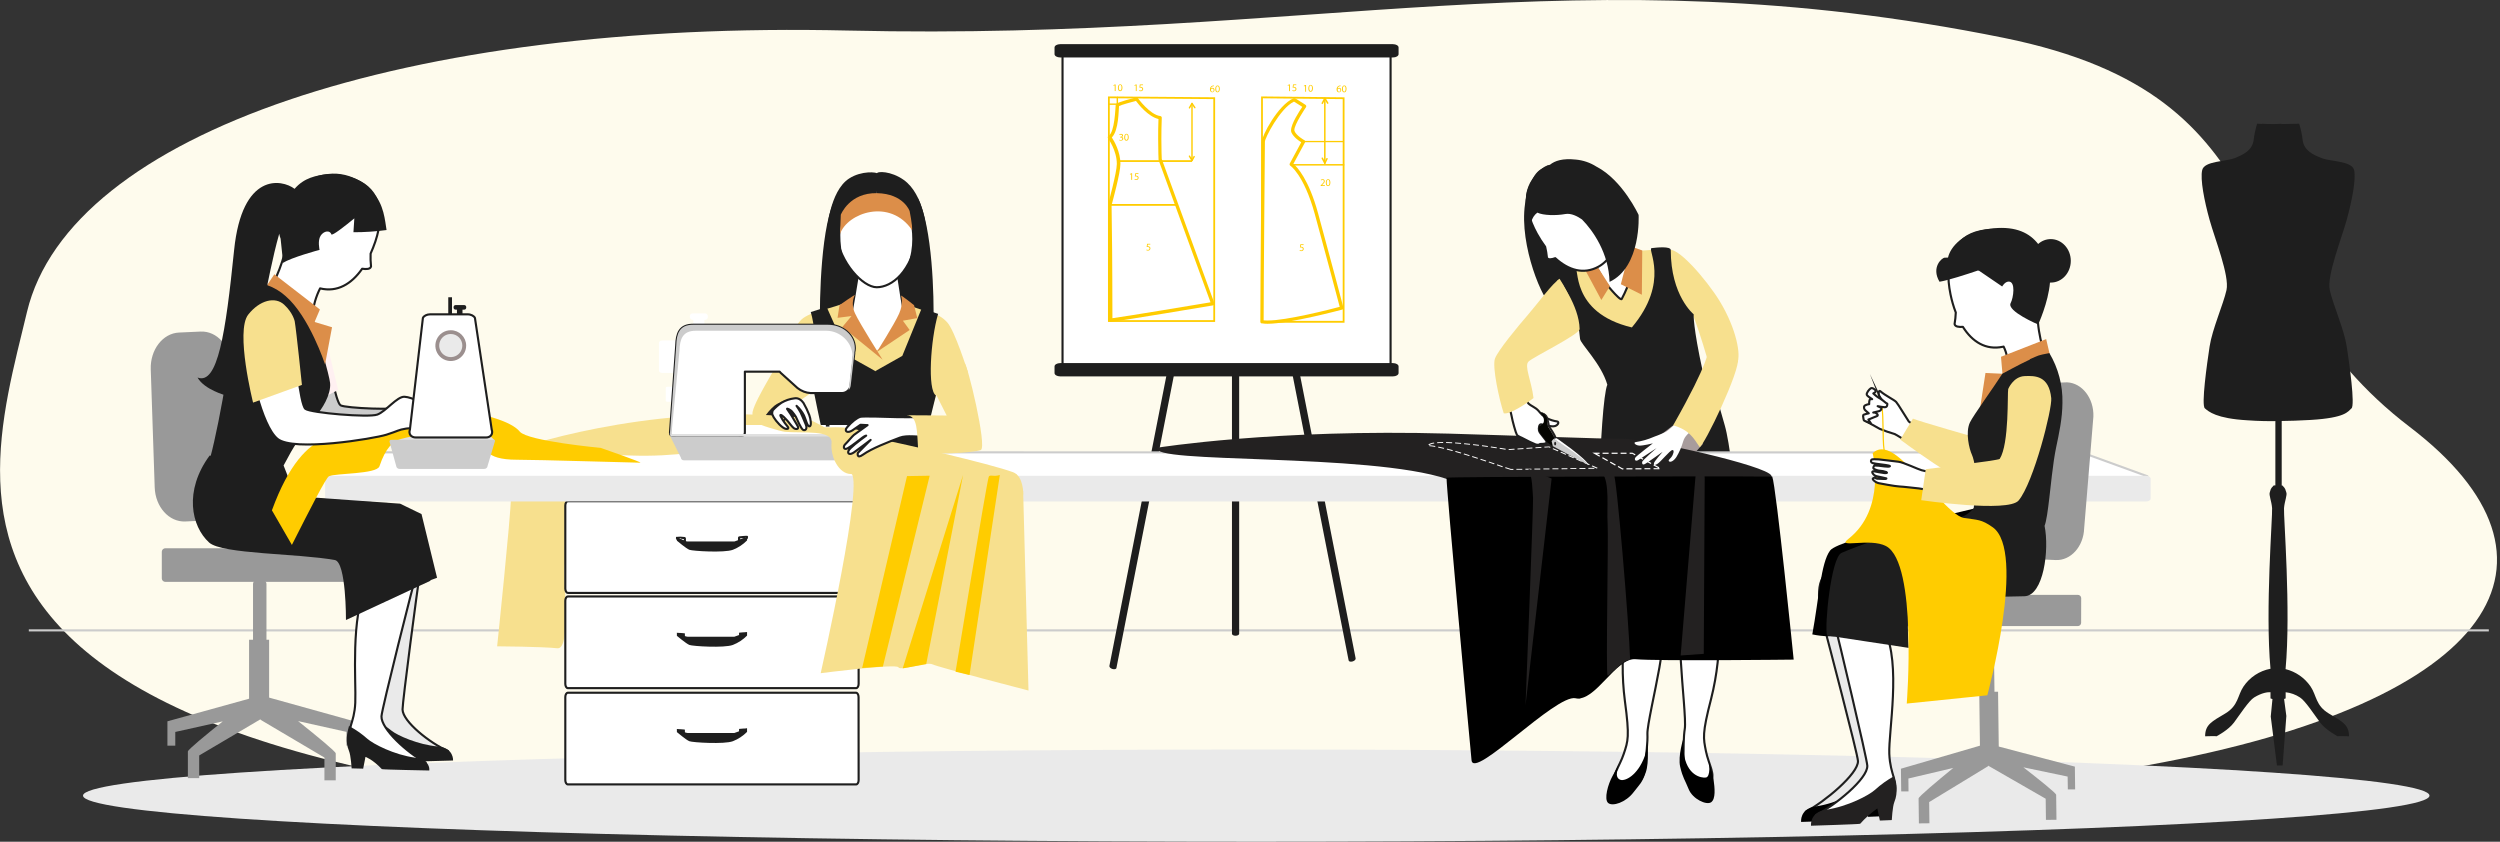 <?xml version="1.0" encoding="UTF-8"?>
<svg width="695px" height="234px" viewBox="0 0 695 234" version="1.1" xmlns="http://www.w3.org/2000/svg" xmlns:xlink="http://www.w3.org/1999/xlink">
    <rect x="0" y="0" width="695" height="234" fill="#333333" stroke="none"/>
    <title>visual/maintenance</title>
    <defs>
        <linearGradient x1="12.235%" y1="135.196%" x2="81.864%" y2="-68.052%" id="linearGradient-1">
            <stop stop-color="#FFFFFF" offset="5%"></stop>
            <stop stop-color="#B8ABA8" offset="64%"></stop>
        </linearGradient>
        <linearGradient x1="55.082%" y1="71.239%" x2="102.809%" y2="43.303%" id="linearGradient-2">
            <stop stop-color="#FFFFFF" offset="0%"></stop>
            <stop stop-color="#FAFAFA" offset="9%"></stop>
            <stop stop-color="#ECEAEA" offset="20%"></stop>
            <stop stop-color="#D6D0D0" offset="32%"></stop>
            <stop stop-color="#B6ACAC" offset="45%"></stop>
            <stop stop-color="#A89C9C" offset="50%"></stop>
        </linearGradient>
    </defs>
    <g id="Page-1" stroke="none" stroke-width="1" fill="none" fill-rule="evenodd">
        <g id="2_Maintenance-D" transform="translate(-454, -94)">
            <g id="Group" transform="translate(428, 81)">
                <g id="maintenance_404-copy-2" transform="translate(26.016, 13)">
                    <path d="M320.65,229.281 C460.758,227.413 488.696,232.307 596.862,212.755 C694.872,195.037 718.063,155.408 669.901,118.696 C616.791,78.203 638.675,27.045 556.982,10.513 C438.437,-13.474 365.058,11.518 235.614,8.492 C113.501,5.652 19.429,36.728 7.482,86.734 C-6.126,143.72 -39.319,234.087 320.65,229.281 Z" id="Path" fill="#FEFBED" fill-rule="nonzero"></path>
                    <ellipse id="Oval" fill="#EAEAEA" fill-rule="nonzero" cx="349.221" cy="221.182" rx="326.159" ry="12.818"></ellipse>
                    <line x1="7.995" y1="175.245" x2="691.873" y2="175.245" id="Path" stroke="#CCCCCC" stroke-width="0.591"></line>
                    <path d="M344.474,176.189 C344.474,176.473 344.026,176.736 343.469,176.736 L343.469,176.736 C342.923,176.736 342.469,176.495 342.469,176.189 L342.469,95.801 C342.469,95.517 342.917,95.254 343.469,95.254 L343.469,95.254 C344.015,95.254 344.474,95.495 344.474,95.801 L344.474,176.189 Z" id="Path" fill="#1E1E1E" fill-rule="nonzero"></path>
                    <path d="M310.353,185.698 C310.293,186.015 309.806,186.14 309.26,185.982 L309.26,185.982 C308.714,185.829 308.337,185.436 308.397,185.135 L325.436,98.357 C325.496,98.045 325.982,97.92 326.528,98.078 L326.528,98.078 C327.075,98.231 327.457,98.624 327.397,98.925 L310.353,185.698 Z" id="Path" fill="#1E1E1E" fill-rule="nonzero"></path>
                    <path d="M374.903,183.601 C374.968,183.912 375.449,184.043 375.995,183.885 L375.995,183.885 C376.542,183.732 376.913,183.339 376.853,183.033 L359.825,96.27 C359.77,95.959 359.279,95.828 358.732,95.986 L358.732,95.986 C358.186,96.145 357.804,96.532 357.864,96.838 L374.903,183.601 Z" id="Path" fill="#1E1E1E" fill-rule="nonzero"></path>
                    <rect id="Rectangle" stroke="#1E1E1E" stroke-width="0.591" fill="#FFFFFF" fill-rule="nonzero" stroke-linecap="round" stroke-linejoin="round" x="295.368" y="14.494" width="91.198" height="89.4"></rect>
                    <path d="M388.789,15.051 C388.789,15.559 388.09,15.974 387.222,15.974 L294.718,15.974 C293.849,15.974 293.144,15.559 293.144,15.051 L293.144,13.2 C293.144,12.692 293.849,12.277 294.718,12.277 L387.222,12.277 C388.09,12.277 388.789,12.692 388.789,13.2 L388.789,15.051 Z" id="Path" fill="#1E1E1E" fill-rule="nonzero"></path>
                    <path d="M388.789,103.714 C388.789,104.222 388.09,104.637 387.222,104.637 L294.718,104.637 C293.849,104.637 293.144,104.222 293.144,103.714 L293.144,101.863 C293.144,101.361 293.849,100.94 294.718,100.94 L387.222,100.94 C388.09,100.94 388.789,101.361 388.789,101.863 L388.789,103.714 Z" id="Path" fill="#1E1E1E" fill-rule="nonzero"></path>
                    <path d="M308.249,89.012 C308.173,81.437 308.32,77.177 308.02,56.974 L308.02,56.974 L308.02,56.832 C308.02,56.832 310.473,47.952 310.462,45.576 L310.462,45.576 C310.462,41.813 308.031,38.476 308.02,38.476 L308.02,38.476 L308.402,38.198 L308.659,38.591 L308.419,38.17 L308.036,38.449 C307.96,38.345 307.931,38.215 307.954,38.088 L307.954,38.088 C307.972,37.961 308.046,37.849 308.157,37.782 L308.157,37.782 C309.899,36.75 310.052,29.989 310.145,29.175 L310.145,29.175 C310.484,28.503 310.768,28.678 311.309,28.389 L311.309,28.389 C311.855,28.197 312.494,27.99 313.161,27.799 L313.161,27.799 C314.494,27.411 315.805,27.078 315.805,27.078 L315.805,27.078 C315.996,27.028 316.197,27.105 316.307,27.269 L316.307,27.269 C316.307,27.269 319.623,31.906 322.557,32.266 L322.557,32.266 C322.796,32.3 322.969,32.511 322.956,32.752 L322.956,32.752 C322.879,34.871 322.846,36.859 322.846,38.574 L322.846,38.574 C322.846,41.627 322.934,43.79 322.956,44.222 L322.956,44.222 L337.574,84.271 C337.624,84.402 337.612,84.549 337.542,84.67 L337.542,84.67 C337.468,84.79 337.347,84.873 337.208,84.899 L337.208,84.899 C337.17,84.899 310.058,89.471 308.73,89.482 L308.73,89.482 C308.471,89.479 308.261,89.271 308.255,89.012 L308.249,89.012 Z M309.194,88.466 C312.631,88.029 332.86,84.643 336.509,84.042 L336.509,84.042 L322.06,44.462 L322.06,44.32 C322.06,44.32 321.95,41.988 321.95,38.553 L321.95,38.553 C321.95,36.914 321.95,35.079 322.038,33.091 L322.038,33.091 C319.099,32.359 316.504,29.028 315.772,28.05 L315.772,28.05 C314.789,28.318 311.702,29.142 311.074,29.481 L311.074,29.481 C310.943,30.573 311.041,36.177 309.074,38.219 L309.074,38.219 C309.724,39.213 311.451,42.157 311.462,45.549 L311.462,45.549 C311.462,48.127 309.233,56.15 309.003,57.018 L309.003,57.018 C309.298,76.712 309.167,81.246 309.238,88.488 L309.194,88.466 Z" id="Shape" fill="#FFCC00" fill-rule="nonzero"></path>
                    <path d="M308.004,89.498 L308.004,26.81 L337.788,27.045 L337.788,89.498 L308.004,89.498 Z M308.501,88.996 L337.285,88.996 L337.285,27.547 L308.501,27.307 L308.501,89.023 L308.501,88.996 Z" id="Shape" fill="#FFCC00" fill-rule="nonzero"></path>
                    <polygon id="Path" fill="#FFCC00" fill-rule="nonzero" points="311.101 45.024 311.101 44.533 331.363 44.533 331.363 45.024 311.101 45.024"></polygon>
                    <path d="M331.188,44.724 L330.478,43.512 C330.45,43.466 330.441,43.411 330.453,43.359 C330.465,43.307 330.498,43.261 330.544,43.233 L330.544,43.233 C330.589,43.206 330.644,43.197 330.695,43.211 C330.747,43.224 330.791,43.258 330.817,43.304 L330.817,43.304 L331.161,43.888 L331.161,29.142 L331.161,29.142 C331.158,29.089 331.177,29.036 331.215,28.998 C331.252,28.96 331.304,28.939 331.358,28.94 L331.358,28.94 C331.411,28.94 331.462,28.962 331.499,29 C331.536,29.038 331.556,29.089 331.554,29.142 L331.554,29.142 L331.554,44.615 C331.553,44.704 331.493,44.782 331.407,44.806 L331.363,44.806 C331.291,44.809 331.223,44.771 331.188,44.708 L331.188,44.724 Z" id="Path" fill="#FFCC00" fill-rule="nonzero"></path>
                    <path d="M331.265,44.795 C331.218,44.771 331.183,44.728 331.169,44.678 C331.154,44.627 331.161,44.573 331.188,44.527 L331.188,44.527 L331.784,43.435 C331.808,43.389 331.85,43.354 331.9,43.338 C331.951,43.323 332.005,43.328 332.051,43.353 L332.051,43.353 C332.099,43.379 332.133,43.422 332.148,43.474 C332.162,43.525 332.155,43.58 332.128,43.626 L332.128,43.626 L331.532,44.719 C331.498,44.783 331.431,44.823 331.358,44.822 L331.358,44.822 C331.327,44.832 331.295,44.832 331.265,44.822 L331.265,44.795 Z" id="Path" fill="#FFCC00" fill-rule="nonzero"></path>
                    <path d="M330.544,30.153 C330.451,30.092 330.422,29.97 330.478,29.874 L330.478,29.874 L331.188,28.656 C331.245,28.562 331.366,28.531 331.461,28.585 L331.461,28.585 C331.555,28.642 331.587,28.763 331.532,28.858 L331.532,28.858 L330.817,30.087 C330.78,30.149 330.714,30.186 330.642,30.185 L330.642,30.185 C330.608,30.193 330.572,30.193 330.538,30.185 L330.544,30.153 Z" id="Path" fill="#FFCC00" fill-rule="nonzero"></path>
                    <path d="M331.986,30.043 L331.194,28.869 C331.136,28.776 331.16,28.655 331.248,28.591 L331.248,28.591 C331.342,28.534 331.465,28.56 331.527,28.651 L331.527,28.651 L332.314,29.82 C332.376,29.91 332.354,30.034 332.264,30.098 L332.264,30.098 C332.232,30.119 332.194,30.13 332.155,30.131 L332.155,30.131 C332.087,30.133 332.023,30.1 331.986,30.043 L331.986,30.043 Z" id="Path" fill="#FFCC00" fill-rule="nonzero"></path>
                    <path d="M308.096,28.957 C308.099,28.847 308.189,28.76 308.299,28.76 L310.402,28.76 L310.402,27.061 C310.4,27.007 310.421,26.955 310.459,26.917 C310.498,26.879 310.55,26.858 310.604,26.859 L310.604,26.859 C310.657,26.859 310.708,26.881 310.745,26.919 C310.782,26.957 310.802,27.008 310.801,27.061 L310.801,27.061 L310.801,28.957 C310.799,29.009 310.78,29.059 310.746,29.099 L310.746,29.099 C310.705,29.131 310.656,29.15 310.604,29.153 L308.299,29.153 C308.188,29.15 308.099,29.062 308.096,28.951 L308.096,28.957 Z" id="Path" fill="#FFCC00" fill-rule="nonzero"></path>
                    <path d="M308.49,57.215 C308.352,57.212 308.241,57.101 308.238,56.963 L308.238,56.963 C308.238,56.825 308.351,56.712 308.49,56.712 L327.064,56.712 C327.13,56.711 327.195,56.737 327.241,56.784 C327.288,56.832 327.313,56.897 327.31,56.963 L327.31,56.963 C327.311,57.03 327.286,57.094 327.24,57.141 C327.193,57.188 327.13,57.215 327.064,57.215 L308.49,57.215 L308.49,57.215 Z" id="Path" fill="#FFCC00" fill-rule="nonzero"></path>
                    <polygon id="Path" fill="#FFCC00" fill-rule="nonzero" points="315.734 23.708 315.734 23.708 315.411 23.883 315.362 23.697 315.766 23.473 315.979 23.473 315.979 25.319 315.739 25.319"></polygon>
                    <path d="M317.755,23.686 L317.05,23.686 L316.974,24.161 L317.132,24.161 C317.271,24.156 317.408,24.192 317.525,24.265 C317.695,24.359 317.797,24.541 317.788,24.735 C317.787,24.911 317.713,25.078 317.583,25.197 C317.454,25.317 317.28,25.377 317.105,25.363 C316.943,25.365 316.783,25.325 316.64,25.248 L316.706,25.062 C316.829,25.127 316.966,25.161 317.105,25.161 C317.216,25.168 317.325,25.13 317.407,25.054 C317.488,24.979 317.535,24.873 317.536,24.762 C317.536,24.522 317.373,24.358 316.99,24.358 L316.733,24.358 L316.854,23.473 L317.739,23.473 L317.755,23.686 Z" id="Path" fill="#FFCC00" fill-rule="nonzero"></path>
                    <path d="M337.449,23.97 C337.387,23.963 337.325,23.963 337.263,23.97 C336.925,24.016 336.661,24.286 336.624,24.626 L336.624,24.626 C336.729,24.489 336.893,24.41 337.066,24.413 C337.22,24.412 337.367,24.476 337.471,24.589 C337.575,24.703 337.627,24.855 337.613,25.008 C337.622,25.176 337.561,25.341 337.446,25.464 C337.33,25.586 337.169,25.657 337.001,25.658 C336.608,25.658 336.345,25.352 336.345,24.871 C336.337,24.564 336.451,24.265 336.662,24.041 C336.823,23.888 337.031,23.792 337.252,23.768 C337.312,23.764 337.372,23.764 337.432,23.768 L337.449,23.97 Z M337.378,25.062 C337.392,24.954 337.359,24.845 337.286,24.764 C337.214,24.682 337.11,24.636 337.001,24.636 C336.847,24.638 336.707,24.727 336.64,24.866 C336.631,24.902 336.631,24.939 336.64,24.975 C336.64,25.275 336.782,25.521 337.045,25.521 C337.307,25.521 337.372,25.297 337.372,25.035 L337.378,25.062 Z" id="Shape" fill="#FFCC00" fill-rule="nonzero"></path>
                    <path d="M339.088,24.697 C339.088,25.325 338.853,25.669 338.443,25.669 C338.033,25.669 337.837,25.33 337.831,24.724 C337.826,24.118 338.104,23.763 338.476,23.763 C338.847,23.763 339.088,24.112 339.088,24.697 Z M338.088,24.724 C338.088,25.204 338.23,25.478 338.459,25.478 C338.689,25.478 338.842,25.177 338.842,24.707 C338.842,24.238 338.727,23.954 338.459,23.954 C338.192,23.954 338.088,24.221 338.088,24.724 L338.088,24.724 Z" id="Shape" fill="#FFCC00" fill-rule="nonzero"></path>
                    <path d="M311.15,38.826 C311.275,38.898 311.416,38.937 311.56,38.94 C311.877,38.94 311.981,38.738 311.975,38.58 C311.975,38.323 311.74,38.214 311.505,38.214 L311.363,38.214 L311.363,38.023 L311.505,38.023 C311.68,38.023 311.91,37.93 311.91,37.711 C311.91,37.493 311.822,37.438 311.587,37.438 C311.456,37.439 311.328,37.481 311.221,37.559 L311.15,37.351 C311.295,37.258 311.464,37.209 311.636,37.209 C311.997,37.209 312.183,37.427 312.183,37.651 C312.177,37.855 312.04,38.032 311.844,38.088 L311.844,38.088 C312.078,38.121 312.251,38.322 312.248,38.558 C312.248,38.853 312.019,39.104 311.576,39.104 C311.409,39.107 311.245,39.064 311.101,38.979 L311.15,38.826 Z" id="Path" fill="#FFCC00" fill-rule="nonzero"></path>
                    <path d="M313.767,38.143 C313.767,38.771 313.532,39.121 313.122,39.121 C312.713,39.121 312.516,38.782 312.51,38.17 C312.505,37.559 312.789,37.187 313.155,37.187 C313.521,37.187 313.767,37.559 313.767,38.143 Z M312.767,38.143 C312.767,38.629 312.909,38.897 313.133,38.897 C313.357,38.897 313.516,38.602 313.516,38.127 C313.516,37.651 313.401,37.378 313.133,37.378 C312.866,37.378 312.789,37.673 312.789,38.17 L312.767,38.143 Z" id="Shape" fill="#FFCC00" fill-rule="nonzero"></path>
                    <polygon id="Path" fill="#FFCC00" fill-rule="nonzero" points="314.466 48.394 314.466 48.394 314.144 48.569 314.095 48.383 314.499 48.165 314.712 48.165 314.712 50.005 314.472 50.005"></polygon>
                    <path d="M316.482,48.372 L315.783,48.372 L315.712,48.848 L315.865,48.848 C316.003,48.843 316.14,48.879 316.258,48.951 C316.427,49.043 316.529,49.223 316.52,49.416 C316.519,49.592 316.445,49.76 316.316,49.88 C316.187,50 316.013,50.061 315.837,50.049 C315.675,50.053 315.515,50.014 315.373,49.934 L315.439,49.743 C315.56,49.813 315.698,49.849 315.837,49.847 C315.948,49.855 316.057,49.816 316.139,49.741 C316.221,49.665 316.268,49.56 316.269,49.448 C316.269,49.208 316.111,49.044 315.723,49.044 C315.637,49.038 315.551,49.038 315.466,49.044 L315.586,48.159 L316.466,48.159 L316.482,48.372 Z" id="Path" fill="#FFCC00" fill-rule="nonzero"></path>
                    <polygon id="Path" fill="#FFCC00" fill-rule="nonzero" points="309.872 23.708 309.872 23.708 309.55 23.883 309.511 23.697 309.91 23.473 310.129 23.473 310.129 25.319 309.883 25.319"></polygon>
                    <path d="M312.019,24.38 C312.019,25.002 311.784,25.352 311.385,25.352 C310.986,25.352 310.773,25.013 310.762,24.407 C310.751,23.801 311.036,23.44 311.412,23.44 C311.789,23.44 312.019,23.79 312.019,24.38 Z M311.019,24.38 C311.019,24.86 311.167,25.133 311.396,25.133 C311.625,25.133 311.768,24.833 311.768,24.363 C311.768,23.894 311.658,23.615 311.396,23.615 C311.134,23.615 311.019,23.905 311.019,24.407 L311.019,24.38 Z" id="Shape" fill="#FFCC00" fill-rule="nonzero"></path>
                    <path d="M319.771,67.99 L319.071,67.99 L319,68.466 L319.148,68.466 C319.288,68.462 319.426,68.498 319.547,68.569 C319.715,68.664 319.814,68.846 319.804,69.039 C319.803,69.215 319.728,69.383 319.599,69.502 C319.469,69.621 319.296,69.681 319.121,69.667 C318.961,69.67 318.803,69.632 318.662,69.558 L318.722,69.367 C318.845,69.432 318.981,69.468 319.121,69.47 C319.233,69.478 319.344,69.439 319.426,69.362 C319.509,69.286 319.556,69.179 319.558,69.066 C319.558,68.831 319.394,68.662 319.011,68.662 C318.908,68.662 318.826,68.662 318.755,68.662 L318.875,67.777 L319.754,67.777 L319.771,67.99 Z" id="Path" fill="#FFCC00" fill-rule="nonzero"></path>
                    <path d="M350.571,89.711 L350.571,26.81 L373.761,27.056 L373.761,89.711 L350.571,89.711 Z M351.068,89.209 L373.258,89.209 L373.258,27.553 L351.068,27.324 L351.068,89.209 Z" id="Shape" fill="#FFCC00" fill-rule="nonzero"></path>
                    <polygon id="Path" fill="#FFCC00" fill-rule="nonzero" points="362.098 39.536 362.098 39.17 373.515 39.17 373.515 39.536 362.098 39.536"></polygon>
                    <polygon id="Path" fill="#FFCC00" fill-rule="nonzero" points="359.022 46.029 359.022 45.609 373.679 45.609 373.679 46.029 359.022 46.029"></polygon>
                    <path d="M368.101,45.45 L367.391,44.08 C367.364,44.03 367.358,43.971 367.375,43.917 C367.391,43.862 367.428,43.817 367.479,43.79 L367.479,43.79 C367.583,43.737 367.711,43.776 367.768,43.878 L367.768,43.878 L368.074,44.478 L368.074,27.771 L368.074,27.771 C368.074,27.715 368.097,27.662 368.137,27.623 C368.177,27.584 368.231,27.562 368.287,27.564 L368.287,27.564 C368.402,27.564 368.495,27.657 368.495,27.771 L368.495,27.771 L368.495,45.379 C368.492,45.476 368.425,45.559 368.331,45.582 L368.287,45.582 C368.205,45.583 368.13,45.536 368.096,45.461 L368.101,45.45 Z" id="Path" fill="#FFCC00" fill-rule="nonzero"></path>
                    <path d="M368.194,45.549 C368.091,45.495 368.048,45.371 368.096,45.265 L368.096,45.265 L368.697,44.036 C368.746,43.932 368.87,43.886 368.975,43.932 L368.975,43.932 C369.027,43.956 369.067,43.999 369.085,44.053 C369.104,44.107 369.1,44.166 369.074,44.216 L369.074,44.216 L368.478,45.45 C368.446,45.525 368.374,45.574 368.293,45.576 L368.293,45.576 C368.26,45.583 368.227,45.583 368.194,45.576 L368.194,45.549 Z" id="Path" fill="#FFCC00" fill-rule="nonzero"></path>
                    <path d="M367.479,28.907 C367.377,28.85 367.336,28.724 367.386,28.618 L367.386,28.618 L368.101,27.225 C368.127,27.176 368.171,27.138 368.225,27.122 C368.278,27.105 368.336,27.111 368.385,27.138 L368.385,27.138 C368.436,27.162 368.475,27.207 368.491,27.261 C368.508,27.315 368.501,27.373 368.473,27.422 L368.473,27.422 L367.768,28.815 C367.73,28.885 367.657,28.929 367.577,28.929 L367.577,28.929 C367.545,28.937 367.511,28.937 367.479,28.929 L367.479,28.907 Z" id="Path" fill="#FFCC00" fill-rule="nonzero"></path>
                    <path d="M368.899,28.771 L368.107,27.433 C368.048,27.333 368.079,27.204 368.178,27.143 L368.178,27.143 C368.279,27.084 368.41,27.115 368.473,27.214 L368.473,27.214 L369.27,28.552 C369.325,28.654 369.292,28.781 369.194,28.842 L369.194,28.842 C369.162,28.863 369.124,28.875 369.085,28.875 L369.085,28.875 C369.009,28.873 368.94,28.834 368.899,28.771 L368.899,28.771 Z" id="Path" fill="#FFCC00" fill-rule="nonzero"></path>
                    <polygon id="Path" fill="#FFCC00" fill-rule="nonzero" points="358.328 23.697 358.328 23.697 358.006 23.872 357.957 23.681 358.366 23.468 358.579 23.468 358.579 25.33 358.334 25.33"></polygon>
                    <path d="M360.36,23.675 L359.65,23.675 L359.579,24.156 L359.732,24.156 C359.872,24.151 360.011,24.187 360.131,24.26 C360.304,24.354 360.408,24.538 360.399,24.735 C360.396,24.913 360.32,25.083 360.189,25.203 C360.058,25.324 359.883,25.386 359.705,25.374 C359.543,25.376 359.383,25.337 359.24,25.259 L359.301,25.068 C359.426,25.132 359.564,25.166 359.705,25.166 C359.818,25.175 359.929,25.137 360.012,25.06 C360.095,24.983 360.142,24.875 360.142,24.762 C360.142,24.522 359.978,24.352 359.596,24.352 C359.486,24.352 359.399,24.352 359.328,24.352 L359.454,23.462 L360.344,23.462 L360.36,23.675 Z" id="Path" fill="#FFCC00" fill-rule="nonzero"></path>
                    <path d="M372.674,23.959 C372.61,23.954 372.546,23.954 372.483,23.959 C372.139,24.006 371.873,24.281 371.838,24.626 L371.838,24.626 C371.945,24.483 372.114,24.402 372.291,24.407 C372.447,24.406 372.596,24.472 372.701,24.588 C372.805,24.704 372.855,24.858 372.838,25.013 C372.847,25.185 372.785,25.352 372.668,25.477 C372.55,25.602 372.386,25.673 372.215,25.674 C371.816,25.674 371.554,25.363 371.554,24.877 C371.543,24.565 371.657,24.263 371.871,24.036 C372.036,23.882 372.247,23.786 372.472,23.763 L372.652,23.763 L372.674,23.959 Z M372.603,25.052 C372.617,24.941 372.583,24.831 372.508,24.748 C372.433,24.666 372.326,24.621 372.215,24.626 C372.061,24.627 371.921,24.716 371.854,24.855 C371.844,24.891 371.844,24.928 371.854,24.964 C371.854,25.265 372.002,25.51 372.27,25.51 C372.537,25.51 372.603,25.303 372.603,25.035 L372.603,25.052 Z" id="Shape" fill="#FFCC00" fill-rule="nonzero"></path>
                    <path d="M374.318,24.691 C374.318,25.33 374.083,25.68 373.674,25.68 C373.264,25.68 373.051,25.336 373.045,24.718 C373.04,24.101 373.324,23.752 373.701,23.752 C374.078,23.752 374.318,24.079 374.318,24.691 Z M373.308,24.724 C373.308,25.204 373.455,25.483 373.679,25.483 C373.903,25.483 374.061,25.183 374.061,24.707 C374.061,24.232 373.947,23.943 373.679,23.943 C373.411,23.943 373.308,24.216 373.308,24.724 Z" id="Shape" fill="#FFCC00" fill-rule="nonzero"></path>
                    <polygon id="Path" fill="#FFCC00" fill-rule="nonzero" points="362.813 23.861 362.813 23.861 362.491 24.036 362.447 23.845 362.851 23.626 363.07 23.626 363.07 25.494 362.824 25.494"></polygon>
                    <path d="M364.977,24.538 C364.977,25.172 364.736,25.521 364.321,25.521 C363.906,25.521 363.709,25.183 363.704,24.565 C363.698,23.948 363.977,23.599 364.354,23.599 C364.731,23.599 364.977,23.943 364.977,24.538 Z M363.96,24.538 C363.96,25.024 364.108,25.303 364.337,25.303 C364.567,25.303 364.72,25.002 364.72,24.522 C364.72,24.041 364.605,23.763 364.337,23.763 C364.07,23.763 363.96,24.079 363.96,24.565 L363.96,24.538 Z" id="Shape" fill="#FFCC00" fill-rule="nonzero"></path>
                    <path d="M367.118,51.704 L367.118,51.551 L367.32,51.354 C367.795,50.901 368.014,50.661 368.014,50.382 C368.025,50.281 367.989,50.181 367.916,50.11 C367.844,50.039 367.743,50.004 367.642,50.016 C367.497,50.024 367.359,50.079 367.249,50.175 L367.167,50 C367.32,49.872 367.514,49.804 367.713,49.809 C368.015,49.809 368.26,50.053 368.26,50.355 C368.26,50.699 368.008,50.978 367.615,51.36 L367.473,51.491 L368.303,51.491 L368.303,51.704 L367.118,51.704 Z" id="Path" fill="#FFCC00" fill-rule="nonzero"></path>
                    <path d="M369.828,50.748 C369.828,51.387 369.593,51.737 369.178,51.737 C368.762,51.737 368.566,51.393 368.56,50.776 C368.555,50.158 368.833,49.809 369.21,49.809 C369.587,49.809 369.828,50.153 369.828,50.748 Z M368.812,50.781 C368.812,51.267 368.964,51.54 369.194,51.54 C369.423,51.54 369.571,51.24 369.571,50.765 C369.571,50.289 369.462,50 369.194,50 C368.926,50 368.812,50.295 368.812,50.781 Z" id="Shape" fill="#FFCC00" fill-rule="nonzero"></path>
                    <path d="M362.387,68.127 L361.677,68.127 L361.606,68.602 L361.759,68.602 C361.899,68.596 362.038,68.632 362.158,68.706 C362.331,68.8 362.435,68.984 362.425,69.181 C362.423,69.359 362.347,69.528 362.216,69.648 C362.084,69.768 361.909,69.828 361.732,69.815 C361.569,69.819 361.409,69.779 361.267,69.7 L361.333,69.509 C361.456,69.574 361.593,69.607 361.732,69.607 C361.843,69.616 361.954,69.578 362.037,69.503 C362.12,69.427 362.167,69.32 362.169,69.208 C362.169,68.968 362.01,68.799 361.622,68.799 C361.535,68.792 361.447,68.792 361.36,68.799 L361.48,67.903 L362.371,67.903 L362.387,68.127 Z" id="Path" fill="#FFCC00" fill-rule="nonzero"></path>
                    <path d="M350.735,89.913 C350.518,89.869 350.361,89.681 350.358,89.46 L350.358,89.46 C350.358,79.165 350.724,39.388 350.724,39.388 L350.724,39.388 C350.833,37.75 355.094,29.394 359.574,27.302 L359.574,27.302 L360,27.302 C362.256,28.689 362.917,29.148 362.933,29.159 L362.933,29.159 C363.033,29.227 363.1,29.334 363.119,29.454 L363.119,29.454 C363.141,29.575 363.115,29.7 363.048,29.803 L363.048,29.803 C363.048,29.803 359.77,34.604 359.814,36.182 L359.814,36.182 C359.811,36.266 359.826,36.35 359.858,36.428 L359.858,36.428 C360.366,37.722 362.546,38.962 362.589,38.962 L362.589,38.962 C362.696,39.02 362.774,39.119 362.808,39.235 L362.808,39.235 C362.841,39.352 362.829,39.476 362.775,39.585 L362.775,39.585 L359.557,45.538 C360.595,46.434 363.824,49.836 366.408,59.29 L366.408,59.29 C369.489,70.503 373.45,85.506 373.45,85.506 L373.45,85.506 C373.483,85.624 373.465,85.751 373.4,85.855 L373.4,85.855 C373.342,85.96 373.243,86.037 373.127,86.068 L373.127,86.068 C373.127,86.068 358.508,90 352.368,90.012 L352.368,90.012 C351.837,90.017 351.307,89.975 350.784,89.886 L350.735,89.913 Z M352.319,89.121 C357.602,89.121 369.926,85.981 372.423,85.298 L372.423,85.298 C371.745,82.737 368.271,69.612 365.501,59.53 L365.501,59.53 C363.977,53.971 362.223,50.579 360.912,48.607 L360.912,48.607 C359.574,46.619 358.694,46.068 358.694,46.068 L358.694,46.068 C358.492,45.937 358.425,45.672 358.541,45.461 L358.541,45.461 L361.732,39.557 C361.032,39.126 359.59,38.132 359,36.827 L359,36.827 C358.922,36.634 358.885,36.428 358.891,36.22 L358.891,36.22 C358.94,34.331 361.24,30.868 362.027,29.699 L362.027,29.699 C361.644,29.454 360.934,29 359.71,28.252 L359.71,28.252 C355.853,30.065 351.516,38.585 351.631,39.405 L351.631,39.405 C351.631,39.454 351.281,78.209 351.276,89.072 L351.276,89.072 C351.62,89.109 351.967,89.127 352.313,89.127 L352.319,89.121 Z" id="Shape" fill="#FFCC00" fill-rule="nonzero"></path>
                    <path d="M647.667,80.645 C646.788,76.685 650.907,66.412 652.365,61.131 C653.824,55.849 655.009,49.831 654.425,47.286 C653.84,44.74 647.968,44.943 645.422,43.959 C642.876,42.976 640.554,41.829 640.134,39.044 C639.955,37.467 639.628,35.911 639.156,34.396 C639.156,34.396 636.747,34.462 634.196,34.484 L634.196,34.396 C633.54,34.456 632.699,34.484 631.836,34.489 C630.606,34.489 629.519,34.456 628.886,34.396 L628.886,34.451 L627.46,34.396 C626.991,35.912 626.662,37.468 626.476,39.044 C626.067,41.775 623.745,42.955 621.199,43.959 C618.654,44.964 612.781,44.74 612.191,47.286 C611.601,49.831 612.781,55.844 614.25,61.131 C615.72,66.417 619.828,76.685 618.949,80.645 C618.069,84.604 614.982,91.502 614.25,96.347 C613.518,101.191 611.901,112.639 612.934,113.518 C613.966,114.397 616.081,116.352 624.788,116.844 C627.833,117.066 630.887,117.132 633.939,117.041 C636.414,117.013 639.238,116.926 642.308,116.746 C652.141,116.156 652.688,114.397 653.704,113.518 C654.72,112.639 653.125,101.186 652.382,96.347 C651.639,91.508 648.519,84.61 647.667,80.645 Z" id="Path" fill="#1E1E1E" fill-rule="nonzero"></path>
                    <path d="M647.405,198.358 C643.707,196.14 644.029,193.371 642.335,190.859 C640.69,188.442 638.209,186.717 635.37,186.015 C636.889,169.674 634.78,143.294 634.939,141.285 C635.097,139.275 635.895,137.647 635.572,136.861 C635.25,136.074 635.496,135.981 634.48,134.955 L634.299,134.955 L634.299,109.192 L632.535,109.192 L632.535,134.949 L632.081,134.949 C631.06,135.976 631.289,136.041 630.989,136.855 C630.688,137.669 631.47,139.22 631.628,141.279 C631.786,143.338 629.683,169.57 631.18,185.911 C628.119,186.492 625.417,188.272 623.674,190.854 C621.98,193.366 622.303,196.135 618.604,198.352 C614.906,200.57 613.01,201.411 613.01,204.688 C616.179,204.584 616.179,204.688 616.179,204.688 C616.179,204.688 619.457,202.995 621.035,200.865 C622.614,198.735 625.176,194.786 626.629,193.896 C628.815,192.563 630.372,192.394 631.18,192.432 C631.18,193.694 631.18,194.158 631.18,194.158 C631.359,194.229 631.541,194.291 631.726,194.344 L631.251,199.199 L632.972,212.798 L634.556,212.798 L635.589,199.041 L634.96,194.316 C635.234,194.229 635.397,194.158 635.397,194.158 C635.397,194.158 635.397,193.699 635.397,192.443 C636.824,192.602 638.191,193.1 639.385,193.896 C640.839,194.786 643.395,198.757 644.979,200.865 C646.564,202.973 649.841,204.688 649.841,204.688 C649.841,204.688 649.841,204.584 653.01,204.688 C653.005,201.416 651.103,200.581 647.405,198.358 Z" id="Path" fill="#1E1E1E" fill-rule="nonzero"></path>
                    <path d="M142.012,138.505 C142.012,143.092 138.188,179.674 138.188,179.674 C138.188,179.674 150.802,179.761 154.932,180.22 C159.062,180.679 156.21,159.095 157.117,156.348 C158.024,153.6 158.532,138.969 155.779,135.757 C153.025,132.546 142.012,138.505 142.012,138.505 Z" id="Path" fill="#F7E08E" fill-rule="nonzero"></path>
                    <path d="M255.122,55.036 C259.23,63.009 259.673,82.704 259.493,89.798 C259.312,96.893 244.349,93.665 244.349,93.665 L243.41,54.79 L255.122,55.036 Z" id="Path" fill="#1E1E1E" fill-rule="nonzero"></path>
                    <path d="M232.446,54.915 C228.196,61.639 227.769,83.452 227.944,90.552 C228.119,97.652 243.098,93.665 243.098,93.665 L244.027,54.79 L232.446,54.915 Z" id="Path" fill="#1E1E1E" fill-rule="nonzero"></path>
                    <path d="M244.322,99.913 L236.428,88.444 C236.428,88.444 238.668,76.013 238.668,74.681 L244.022,74.397 L244.087,74.397 L249.446,74.681 C249.446,76.013 251.533,88.335 251.533,88.335 L246.272,97.264 L244.322,99.913 Z" id="Path" stroke="#1E1E1E" stroke-width="0.591" fill="#FFFFFF" fill-rule="nonzero" stroke-linecap="round" stroke-linejoin="round"></path>
                    <path d="M232.484,65.243 C233.505,73.13 239.903,79.853 243.705,79.853 C247.949,79.853 253.407,75.527 255.046,65.456 C256.373,57.176 254.292,48.946 243.918,48.946 C234.161,48.946 231.391,56.98 232.484,65.243 Z" id="Path" stroke="#1E1E1E" stroke-width="0.591" fill="#FFFFFF" fill-rule="nonzero" stroke-linecap="round" stroke-linejoin="round"></path>
                    <path d="M243.639,54.833 C240.525,57.886 235.396,55.314 234.183,60.645 C233.637,63.009 232.997,66.559 234.685,73.676 C235.39,76.631 234.363,78.34 234.363,78.34 L229.873,64.249 C229.873,64.249 230.572,53.2 235.997,49.65 C239.487,47.362 243.841,47.821 244.027,48.307 C244.213,48.793 243.639,54.833 243.639,54.833 Z" id="Path" fill="#1E1E1E" fill-rule="nonzero"></path>
                    <path d="M243.716,54.79 C246.141,57.466 251.697,55.085 252.855,60.41 C253.287,62.31 254.254,66.827 252.91,71.792 C251.32,77.685 252.883,79.088 252.883,79.088 L257.57,64.249 C257.57,64.249 256.931,54.063 251.227,50.022 C247.676,47.493 243.781,47.559 243.754,48.236 C243.732,48.766 243.716,54.79 243.716,54.79 Z" id="Path" fill="#1E1E1E" fill-rule="nonzero"></path>
                    <path d="M236.805,83.458 C230.124,86.276 226.737,86.128 223.35,88.373 C219.963,90.618 216.958,101.726 216.958,101.726 C216.958,101.726 226.415,106.418 226.983,108.122 C227.551,109.826 229.463,119.209 229.463,123.152 C229.463,126.129 227.573,129.755 227.573,129.755 L247.054,129.657 L247.398,99.689 C247.398,99.689 239.438,98.149 236.614,86.374 L236.805,83.458 Z" id="Path" fill="#F7E08E" fill-rule="nonzero"></path>
                    <path d="M251.883,84.523 C258.564,87.346 260.531,86.631 263.306,89.613 C265.425,91.885 269.026,103.387 269.026,103.387 C269.026,103.387 261.465,106.352 260.902,108.045 C260.339,109.739 255.909,122 255.909,124.266 C255.953,125.987 256.156,127.7 256.515,129.384 L239.81,129.673 L243.508,97.45 C243.508,97.45 248.223,95.812 251.528,86.674 L251.883,84.523 Z" id="Path" fill="#F7E08E" fill-rule="nonzero"></path>
                    <path d="M226.07,108.045 C226.07,108.045 228.163,118.575 228.709,120.492 C229.255,122.409 227.567,129.843 227.567,129.843 L244.218,129.843 C244.579,126.364 244.158,124.326 243.934,122.322 C243.596,119.247 245.076,106.844 244.218,103.665 L235.876,99.007 L229.802,85.353 L225.382,86.745 C227.474,93.955 226.906,107.734 226.07,108.045 Z" id="Path" fill="#1E1E1E" fill-rule="nonzero"></path>
                    <path d="M260.159,109.919 C260.159,109.919 257.493,120.842 256.947,122.748 C256.401,124.654 258.198,129.848 258.198,129.848 L243.093,129.848 C243.202,126.369 243.153,122.366 243.093,120.345 C242.984,115.156 243.093,108.106 243.355,103.146 L250.818,98.941 L256.215,85.708 L260.776,87.253 C258.668,94.457 257.788,108.471 260.159,109.919 Z" id="Path" fill="#1E1E1E" fill-rule="nonzero"></path>
                    <path d="M237.641,82.027 C237.641,81.814 233.369,84.839 233.369,84.839 L232.823,88.357 L236.701,87.86 L234.161,90.896 L245.349,99.995 C245.349,99.995 239.039,90.061 237.674,87.1 C236.308,84.14 237.641,82.027 237.641,82.027 Z" id="Path" fill="#DC8E49" fill-rule="nonzero"></path>
                    <path d="M250.479,82.19 C250.479,81.977 254.095,84.839 254.095,84.839 L254.986,88.433 L250.987,89.154 L252.866,91.743 L243.71,97.86 C243.71,97.86 248.627,90.137 249.943,87.171 C251.26,84.206 250.479,82.19 250.479,82.19 Z" id="Path" fill="#DC8E49" fill-rule="nonzero"></path>
                    <path d="M233.516,65.041 C235.532,59.175 247.403,54.97 253.549,63.982 C253.658,62.6 252.861,58.678 252.861,58.678 C252.861,58.678 251.222,53.861 243.798,53.697 C236.106,53.534 233.724,59.705 233.724,59.705 L233.516,65.041 Z" id="Path" fill="#DC8E49" fill-rule="nonzero"></path>
                    <path d="M430.45,45.926 C428.363,47.231 426.32,46.849 424.359,54.599 C421.567,65.626 428.057,81.961 430.914,84.577 C433.526,82.485 443.807,70.038 443.807,70.038 L430.45,45.926 Z" id="Path" fill="#1E1E1E" fill-rule="nonzero"></path>
                    <path d="M432.843,78.116 C433.389,77.28 438.852,74.359 440.218,73.665 C441.583,72.971 452.045,84.097 452.323,85.347 C452.602,86.598 455.656,94.386 456.497,98.422 C456.972,100.732 444.806,93.55 438.551,91.748 C431.881,89.82 432.843,78.116 432.843,78.116 Z" id="Path" fill="#F7E08E" fill-rule="nonzero"></path>
                    <path d="M461.381,69.35 C458.18,69.492 455.328,69.815 454.525,69.722 C453.722,69.629 450.81,83.124 450.81,83.124 C450.81,83.124 452.892,93.135 454.563,96.33 C456.235,99.525 464.855,90.492 465.134,84.79 C465.413,79.088 461.381,69.35 461.381,69.35 Z" id="Path" fill="#F7E08E" fill-rule="nonzero"></path>
                    <path d="M463.566,69.765 C465.659,67.51 474.492,77.876 478.038,83.676 C482.768,91.464 484.047,98.837 482.905,100.924 L475.951,104.266 C475.951,104.266 471.214,87.434 469.941,86.527 C467.969,85.074 460.108,73.523 463.566,69.765 Z" id="Path" fill="#F7E08E" fill-rule="nonzero"></path>
                    <path d="M485.014,169.357 C485.014,169.357 482.331,128.057 479.447,118.171 C477.475,111.404 476.404,106.336 473.328,103.152 C470.597,90.721 470.821,87.363 470.821,87.363 C470.821,87.363 464.457,82.251 464.457,69.525 C464.457,68.4 460.594,68.793 459.136,68.979 C457.792,69.176 464.38,78.264 453.64,91.027 C436.224,86.876 439.136,73.681 437.847,74.397 C433.952,76.581 433.4,77.259 433.4,77.259 C436.725,82.343 438.732,88.174 439.24,94.228 C439.382,95.615 445.156,101.109 446.822,106.953 C444.692,111.814 443.271,162.011 445.364,168.292 L468.783,168.483 L485.014,169.357 Z" id="Path" fill="#1E1E1E" fill-rule="nonzero"></path>
                    <path d="M438.983,70.885 C442.108,71.939 443.9,73.818 445.386,77.302 C445.702,78.072 450.411,83.802 450.816,83.124 C453.039,78.973 454.394,74.413 454.798,69.722 C452.613,68.405 449.647,63.741 449.128,57.75 C448.609,51.759 438.983,70.885 438.983,70.885 Z" id="Path" stroke="#1E1E1E" stroke-width="0.591" fill="#FFFFFF" fill-rule="nonzero" stroke-linecap="round" stroke-linejoin="round"></path>
                    <polygon id="Path" fill="#DC8E49" fill-rule="nonzero" points="453.323 68.476 456.53 69.629 456.421 81.939 450.575 79.017"></polygon>
                    <polygon id="Path" fill="#DC8E49" fill-rule="nonzero" points="443.605 73.386 447.532 79.552 445.156 83.397 440.671 75.052"></polygon>
                    <path d="M430.029,71.633 C429.933,70.616 429.767,69.607 429.532,68.613 C428.678,67.457 427.9,66.245 427.205,64.987 C422.867,57.1 423.594,50.24 429.865,46.8 C436.137,43.359 443.184,44.118 447.522,52.01 C451.859,59.902 450.63,70.688 444.359,74.14 C440.239,76.401 436.011,75.134 432.34,71.775 C431.335,72.141 430.341,72.31 430.029,71.633 Z" id="Path" stroke="#1E1E1E" stroke-width="0.591" fill="#FFFFFF" fill-rule="nonzero" stroke-linecap="round" stroke-linejoin="round"></path>
                    <path d="M477.699,162.836 C476.787,168.336 477.885,171.815 477.885,174.01 C478.09,180.798 477.355,187.582 475.699,194.169 C473.132,204.065 473.514,205.163 474.235,208.828 C474.956,212.492 477.169,215.791 475.328,217.26 C473.487,218.729 467.997,217.626 467.997,212.858 C467.997,208.09 467.997,204.802 468.357,202.601 C468.718,200.4 467.625,190.504 467.265,183.907 C466.904,177.309 467.379,175.168 466.899,172.181 C466.498,169.067 466.622,165.909 467.265,162.836 L477.699,162.836 Z" id="Path" stroke="#1E1E1E" stroke-width="0.591" fill="#FFFFFF" fill-rule="nonzero" stroke-linecap="round" stroke-linejoin="round"></path>
                    <path d="M474.645,210.559 C475.372,212.197 475.497,215.982 474.219,216.157 C472.941,216.332 468.827,215.611 468.051,209.128 C467.833,205.605 468.051,205.021 468.051,205.021 C468.051,205.021 466.352,210.122 467.084,213.213 C467.816,216.305 468.335,216.66 469.439,219.401 C470.542,222.143 474.405,223.934 475.688,223.017 C476.972,222.099 476.705,219.145 476.339,216.578 C475.954,214.525 475.387,212.511 474.645,210.559 Z" id="Path" fill="#000000" fill-rule="nonzero"></path>
                    <path d="M453.427,163.448 C453.678,169.013 452.171,172.339 451.908,174.518 C450.899,181.235 450.827,188.06 451.695,194.797 C453.061,204.928 452.569,205.977 451.4,209.543 C450.231,213.11 447.658,216.097 449.302,217.785 C450.947,219.472 456.541,219.013 457.109,214.284 C457.677,209.554 458.07,206.277 457.967,204.054 C457.863,201.831 460.152,192.132 461.288,185.632 C462.424,179.133 462.217,176.927 463.053,174.027 C463.821,170.981 464.074,167.828 463.801,164.698 L453.427,163.448 Z" id="Path" stroke="#1E1E1E" stroke-width="0.591" fill="#FFFFFF" fill-rule="nonzero" stroke-linecap="round" stroke-linejoin="round"></path>
                    <path d="M450.575,211.531 C449.652,213.082 448.603,216.255 450.526,216.807 C451.772,217.167 455.159,215.682 457.191,210.313 C457.633,208.968 457.864,207.562 457.874,206.146 C457.874,206.146 458.584,211.799 457.48,214.803 C456.377,217.806 455.94,217.856 454.143,220.21 C451.957,223.11 448.232,224.278 447.041,223.219 C445.85,222.159 446.992,218.041 448.243,215.769 L450.575,211.531 Z" id="Path" fill="#000000" fill-rule="nonzero"></path>
                    <path d="M477.082,167.718 L466.576,170.264 C466.553,171.468 466.632,172.672 466.811,173.863 C467.281,176.719 466.882,177.364 467.172,183.36 L477.71,173.033 C477.699,172.852 477.092,167.839 477.082,167.718 Z" id="Path" fill="url(#linearGradient-1)" fill-rule="nonzero" style="mix-blend-mode: multiply;"></path>
                    <path d="M238.684,163.628 C238.684,164.294 238.362,164.829 237.969,164.829 L157.86,164.829 C157.461,164.829 157.139,164.283 157.139,163.628 L157.139,140.531 C157.139,139.881 157.461,139.335 157.86,139.335 L237.947,139.335 C238.34,139.335 238.662,139.881 238.662,140.531 L238.684,163.628 Z" id="Path" stroke="#1E1E1E" stroke-width="0.591" fill="#FFFFFF" fill-rule="nonzero" stroke-linecap="round" stroke-linejoin="round"></path>
                    <path d="M207.578,149.608 C207.578,149.537 207.688,149.313 207.666,149.253 C207.644,149.193 205.552,149.379 205.508,149.395 C205.464,149.411 205.437,149.428 205.437,149.564 C205.437,149.701 205.437,150.498 205.437,150.498 L207.578,149.608 Z" id="Path" stroke="#1E1E1E" stroke-width="0.591" fill="#FFFFFF" fill-rule="nonzero" stroke-linecap="round" stroke-linejoin="round"></path>
                    <path d="M188.234,149.788 C188.234,149.717 188.119,149.482 188.152,149.444 C188.185,149.406 190.266,149.564 190.305,149.575 C190.343,149.586 190.381,149.608 190.381,149.744 C190.381,149.881 190.381,150.673 190.381,150.673 L188.234,149.788 Z" id="Path" stroke="#1E1E1E" stroke-width="0.591" fill="#FFFFFF" fill-rule="nonzero" stroke-linecap="round" stroke-linejoin="round"></path>
                    <path d="M188.158,149.444 C188.158,149.444 190.539,150.536 191.102,150.536 L204.148,150.536 L207.666,149.269 L207.666,150.241 C206.549,151.376 205.205,152.262 203.722,152.841 C201.34,153.737 192.533,153.196 191.627,152.841 C190.72,152.486 188.158,150.307 188.158,150.307 L188.158,149.444 Z" id="Path" fill="#1E1E1E" fill-rule="nonzero"></path>
                    <path d="M238.684,190.111 C238.684,190.772 238.362,191.307 237.969,191.307 L157.86,191.307 C157.461,191.307 157.139,190.761 157.139,190.111 L157.139,167.014 C157.139,166.348 157.461,165.823 157.86,165.823 L237.947,165.823 C238.34,165.823 238.662,166.369 238.662,167.014 L238.684,190.111 Z" id="Path" stroke="#1E1E1E" stroke-width="0.591" fill="#FFFFFF" fill-rule="nonzero" stroke-linecap="round" stroke-linejoin="round"></path>
                    <path d="M207.578,176.08 C207.578,176.004 207.688,175.785 207.666,175.742 C207.644,175.698 205.552,175.862 205.508,175.878 C205.464,175.894 205.437,175.878 205.437,176.036 C205.437,176.195 205.437,176.97 205.437,176.97 L207.578,176.08 Z" id="Path" fill="#1E1E1E" fill-rule="nonzero"></path>
                    <path d="M188.234,176.277 C188.234,176.189 188.119,175.96 188.152,175.922 C188.185,175.884 190.266,176.036 190.305,176.058 C190.343,176.08 190.381,176.058 190.381,176.222 C190.381,176.386 190.381,177.151 190.381,177.151 L188.234,176.277 Z" id="Path" fill="#1E1E1E" fill-rule="nonzero"></path>
                    <path d="M188.158,175.911 C188.158,175.911 190.539,177.003 191.102,177.003 L204.148,177.003 L207.666,175.742 L207.666,176.697 C206.548,177.829 205.204,178.713 203.722,179.292 C201.34,180.198 192.533,179.657 191.627,179.292 C190.72,178.926 188.158,176.763 188.158,176.763 L188.158,175.911 Z" id="Path" fill="#1E1E1E" fill-rule="nonzero"></path>
                    <path d="M238.684,216.873 C238.684,217.533 238.362,218.069 237.969,218.069 L157.86,218.069 C157.461,218.069 157.139,217.522 157.139,216.873 L157.139,193.77 C157.139,193.109 157.461,192.58 157.86,192.58 L237.947,192.58 C238.34,192.58 238.662,193.126 238.662,193.77 L238.684,216.873 Z" id="Path" stroke="#1E1E1E" stroke-width="0.591" fill="#FFFFFF" fill-rule="nonzero" stroke-linecap="round" stroke-linejoin="round"></path>
                    <path d="M207.578,202.836 C207.578,202.76 207.688,202.541 207.666,202.498 C207.644,202.454 205.552,202.618 205.508,202.634 C205.464,202.651 205.437,202.662 205.437,202.793 C205.437,202.924 205.437,203.727 205.437,203.727 L207.578,202.836 Z" id="Path" fill="#1E1E1E" fill-rule="nonzero"></path>
                    <path d="M188.234,203.033 C188.234,202.951 188.119,202.716 188.152,202.678 C188.185,202.64 190.266,202.793 190.305,202.814 C190.343,202.836 190.381,202.814 190.381,202.978 C190.381,203.142 190.381,203.907 190.381,203.907 L188.234,203.033 Z" id="Path" fill="#1E1E1E" fill-rule="nonzero"></path>
                    <path d="M188.158,202.672 C188.158,202.672 190.539,203.765 191.102,203.765 L204.148,203.765 L207.666,202.503 L207.666,203.464 C206.546,204.594 205.203,205.478 203.722,206.059 C201.34,206.96 192.533,206.419 191.627,206.059 C190.72,205.698 188.158,203.524 188.158,203.524 L188.158,202.672 Z" id="Path" fill="#1E1E1E" fill-rule="nonzero"></path>
                    <path d="M596.955,132.409 C596.955,132.759 596.381,133.054 595.682,133.054 L91.802,133.054 C91.098,133.054 90.524,132.759 90.524,132.409 L104.968,126.402 C106.29,125.856 106.776,125.746 107.486,125.746 L577.135,125.774 C578.314,125.84 579.478,126.069 580.593,126.456 L596.955,132.409 Z" id="Path" stroke="#CCCCCC" stroke-width="0.591" fill="#FFFFFF" fill-rule="nonzero" stroke-linecap="round" stroke-linejoin="round"></path>
                    <path d="M597.867,138.576 C597.867,139.04 597.321,139.411 596.622,139.411 L91.6,139.411 C90.912,139.411 90.355,139.04 90.355,138.576 L90.355,133.114 C90.355,132.65 90.901,132.273 91.6,132.273 L596.622,132.273 C597.31,132.273 597.867,132.65 597.867,133.114 L597.867,138.576 Z" id="Path" fill="#EAEAEA" fill-rule="nonzero"></path>
                    <polygon id="Path" fill="url(#linearGradient-2)" fill-rule="nonzero" style="mix-blend-mode: multiply;" points="473.416 123.365 464.096 133.933 448.084 131.383 466.429 117.226"></polygon>
                    <path d="M321.808,124.447 C318.826,129.034 380.475,125.823 402.305,133.185 C404.566,133.911 418.224,184.103 418.77,189.663 C419.316,195.223 433.793,190.209 439.36,191.334 C444.927,192.459 448.822,172.137 454.383,172.694 C459.944,173.251 478.966,164.349 478.966,164.349 C478.966,164.349 493.541,135.02 492.432,132.246 C491.323,129.471 457.885,121.994 451.209,121.994 C444.533,121.994 422.479,121.11 402.764,120.547 C354.602,119.176 321.808,124.447 321.808,124.447 Z" id="Path" fill="#232121" fill-rule="nonzero"></path>
                    <path d="M436.18,193.901 C436.18,193.279 438.912,151.203 438.912,151.203 L439.327,194.18 L436.18,193.901 Z" id="Path" fill="#232121" fill-rule="nonzero"></path>
                    <path d="M418.404,130.11 L418.535,129.87 L420.01,130.361 L420.01,130.361 L420.704,130.361 L420.704,130.618 L419.95,130.618 C419.524,130.492 419.005,130.318 418.399,130.121 L418.404,130.11 Z M421.54,130.34 L423.179,130.34 L423.179,130.58 L421.54,130.58 L421.54,130.323 L421.54,130.34 Z M424.047,130.307 L425.714,130.307 L425.714,130.563 L424.047,130.563 L424.047,130.307 Z M426.549,130.274 L428.188,130.274 L428.188,130.531 L426.549,130.531 L426.549,130.274 Z M429.051,130.236 L430.723,130.236 L430.723,130.498 L429.046,130.498 L429.046,130.236 L429.051,130.236 Z M431.553,130.203 L433.225,130.203 L433.225,130.465 L431.559,130.465 L431.559,130.203 L431.553,130.203 Z M434.061,130.17 L435.733,130.17 L435.733,130.427 L434.094,130.454 L434.094,130.192 L434.061,130.17 Z M436.563,130.137 L438.202,130.11 L438.202,130.372 L436.53,130.372 L436.53,130.121 L436.563,130.137 Z M439.065,130.105 L440.737,130.105 L440.737,130.361 L439.07,130.361 L439.07,130.105 L439.065,130.105 Z M441.572,130.066 L443.211,130.066 L443.211,130.329 L441.54,130.329 L441.54,130.066 L441.572,130.066 Z M442.485,129.63 L442.649,129.4 L444.107,130.039 L443.938,130.269 L442.485,129.63 Z M416.099,129.329 L416.235,129.094 L417.77,129.64 L417.77,129.64 L417.639,129.881 L416.099,129.335 L416.099,129.329 Z M440.305,128.674 L440.474,128.444 L441.922,129.083 L441.764,129.307 L440.305,128.674 Z M413.804,128.554 L413.935,128.319 L415.465,128.838 L415.465,128.838 L415.339,129.078 C414.848,128.909 414.334,128.728 413.804,128.532 L413.804,128.554 Z M438.131,127.707 L438.295,127.483 L439.748,128.122 L439.584,128.352 L438.131,127.707 Z M411.504,127.789 L411.63,127.549 C412.176,127.729 412.668,127.893 413.171,128.057 L413.171,128.057 L413.039,128.297 L411.504,127.789 L411.504,127.789 Z M409.188,127.035 L409.314,126.795 L410.86,127.297 L410.86,127.297 L410.734,127.532 L409.188,127.035 Z M435.957,126.751 L436.126,126.522 L437.574,127.161 L437.41,127.39 L435.951,126.757 L435.957,126.751 Z M406.872,126.303 L406.997,126.069 C407.511,126.227 408.03,126.385 408.549,126.555 L408.549,126.555 L408.423,126.79 L406.872,126.303 Z M433.782,125.79 L433.946,125.566 L435.399,126.205 L435.23,126.429 L433.782,125.79 Z M404.528,125.615 L404.648,125.37 L406.216,125.828 L406.216,125.828 L406.096,126.074 C405.55,125.91 405.047,125.757 404.528,125.615 Z M431.603,124.834 L431.772,124.605 L433.225,125.249 L433.056,125.473 L431.603,124.834 Z M402.179,124.971 L402.283,124.72 L403.867,125.146 L403.867,125.146 L403.747,125.391 C403.201,125.238 402.687,125.096 402.179,124.971 Z M419.36,124.856 L420.999,124.741 L421.032,124.998 L419.393,125.107 L419.393,124.856 L419.36,124.856 Z M416.874,124.752 L416.874,124.752 L416.935,124.496 L418.573,124.758 L418.573,124.758 L418.513,125.015 C418.12,124.944 417.557,124.856 416.874,124.752 Z M421.851,124.687 L423.49,124.578 L423.517,124.834 L421.851,124.944 L421.851,124.687 Z M424.348,124.523 L425.987,124.414 L425.987,124.665 L424.348,124.774 L424.315,124.523 L424.348,124.523 Z M399.765,124.414 L399.852,124.163 C400.36,124.266 400.901,124.386 401.458,124.523 L401.458,124.523 L401.365,124.769 C400.819,124.638 400.273,124.518 399.765,124.414 L399.765,124.414 Z M414.4,124.381 L414.46,124.13 L416.099,124.37 L416.099,124.37 L416.039,124.627 L414.4,124.381 Z M426.828,124.354 L428.467,124.244 L428.5,124.501 L426.861,124.61 L426.833,124.354 L426.828,124.354 Z M430.592,124.354 L429.352,124.436 L429.319,124.179 L430.657,124.113 L431.034,124.277 L430.865,124.496 L430.592,124.354 L430.592,124.354 Z M411.941,124.026 L411.996,123.775 L413.635,123.999 L413.635,123.999 L413.575,124.255 L411.936,124.026 L411.941,124.026 Z M397.344,124.026 L397.344,123.775 C397.905,123.813 398.464,123.884 399.016,123.988 L399.016,123.988 L398.951,124.244 C398.408,124.143 397.861,124.07 397.312,124.026 L397.344,124.026 Z M409.472,123.731 L409.516,123.48 L411.155,123.671 L411.155,123.671 L411.095,123.928 L409.456,123.731 L409.472,123.731 Z M397.044,123.556 C397.534,123.268 398.083,123.092 398.65,123.043 L398.65,123.043 L398.71,123.294 C398.202,123.338 397.71,123.493 397.268,123.747 L397.268,123.747 L397.044,123.556 L397.044,123.556 Z M406.992,123.474 L406.992,123.474 L407.03,123.223 C407.577,123.272 408.123,123.327 408.669,123.387 L408.669,123.387 L408.631,123.644 L406.992,123.48 L406.992,123.474 Z M404.501,123.267 L404.501,123.01 C405.051,123.043 405.608,123.087 406.173,123.141 L406.173,123.141 L406.14,123.398 L404.501,123.267 Z M402.004,123.152 L402.004,122.895 C402.551,122.895 403.097,122.928 403.681,122.956 L403.681,122.956 L403.681,123.218 C403.102,123.19 402.545,123.163 402.015,123.152 L402.004,123.152 Z M399.491,122.945 C400.005,122.906 400.584,122.89 401.179,122.89 L401.179,122.89 L401.179,123.147 C400.579,123.147 400.021,123.147 399.541,123.207 L399.541,123.207 L399.508,122.945 L399.491,122.945 Z" id="Shape" fill="#FFFFFF" fill-rule="nonzero"></path>
                    <path d="M450.909,130.487 L449.723,129.81 L449.887,129.515 L450.98,130.17 L451.286,130.17 L451.286,130.503 L450.892,130.503 L450.909,130.487 Z M452.132,130.159 L453.804,130.159 L453.804,130.487 L452.132,130.487 L452.132,130.154 L452.132,130.159 Z M454.64,130.159 L456.306,130.159 L456.306,130.498 L454.634,130.498 L454.634,130.165 L454.64,130.159 Z M457.142,130.132 L458.781,130.132 L458.781,130.465 L457.142,130.465 L457.142,130.127 L457.142,130.132 Z M459.644,130.132 L460.988,130.132 L459.638,129.4 L459.791,129.111 L461.261,129.903 L461.135,130.132 L461.315,130.132 L461.315,130.46 L459.677,130.46 L459.677,130.127 L459.644,130.132 Z M447.549,128.619 L447.713,128.324 L449.166,129.154 L448.997,129.444 L447.549,128.619 L447.549,128.619 Z M457.431,128.199 L457.59,127.909 L459.059,128.701 L458.901,128.996 L457.431,128.199 L457.431,128.199 Z M445.375,127.385 L445.539,127.09 L446.986,127.915 L446.822,128.204 L445.375,127.385 L445.375,127.385 Z M455.208,127.008 L455.361,126.713 L456.83,127.51 L456.677,127.8 L455.208,127.008 L455.208,127.008 Z M442.643,125.839 L444.67,125.839 L444.67,126.167 L443.9,126.167 L444.801,126.68 L444.632,126.975 L442.638,125.839 L442.643,125.839 Z M453.706,126.167 L453.023,126.167 L453.023,125.834 L453.788,125.834 L454.651,126.303 L454.492,126.587 L453.711,126.145 L453.706,126.167 Z M450.515,126.167 L450.515,125.839 L452.154,125.839 L452.154,126.167 L450.515,126.167 Z M448.008,126.167 L448.008,125.839 L449.679,125.839 L449.679,126.167 L448.008,126.167 Z M445.5,126.167 L445.5,125.839 L447.177,125.839 L447.177,126.167 L445.5,126.167 Z" id="Shape" fill="#FFFFFF" fill-rule="nonzero"></path>
                    <path d="M416.847,105.692 C417.83,108.122 419.95,114.097 420.18,115.522 C420.409,116.948 421.387,120.438 421.687,120.891 C421.988,121.344 423.053,121.65 423.583,121.983 C424.664,122.574 425.776,123.105 426.915,123.573 C427.462,123.726 428.046,123.649 428.128,123.425 C428.811,123.425 429.947,123.425 429.947,122.879 C429.947,122.333 427.981,120.46 427.828,119.7 C427.675,118.941 427.899,117.887 428.429,117.958 C428.958,118.029 431.269,118.75 432.253,118.45 C433.236,118.149 433.465,117.237 432.859,117.166 C431.896,117.028 430.962,116.733 430.095,116.292 C428.735,115.615 428.423,115.009 427.598,114.108 C426.773,113.207 425.632,112.901 424.867,112.142 C424.102,111.382 421.228,104.872 421.228,104.872 L416.847,105.692 Z" id="Path" stroke="#1E1E1E" stroke-width="0.591" fill="#FFFFFF" fill-rule="nonzero" stroke-linecap="round" stroke-linejoin="round"></path>
                    <path d="M430.171,118.291 C430.171,117.773 430.647,116.598 429.778,115.473 C429.406,114.906 428.762,114.578 428.084,114.61 C428.308,114.9 428.368,114.938 428.658,115.348 C429.325,116.287 429.428,117.461 428.691,117.986 C428.412,118.188 428.27,118.324 427.926,118.291 L427.746,119.34 C427.823,119.72 427.951,120.087 428.128,120.432 C428.537,121.003 428.978,121.55 429.45,122.071 L429.947,122.857 L431.706,124.092 C431.682,123.491 431.977,122.921 432.482,122.595 C432.023,121.044 430.499,118.881 430.171,118.291 Z" id="Path" fill="#050501" fill-rule="nonzero"></path>
                    <path d="M429.521,115.326 C430.379,116.473 430.149,117.789 430.149,118.319 C430.984,119.565 431.715,120.879 432.335,122.246 C432.449,122.175 432.608,122.082 432.81,121.951 C432.351,120.383 431.171,119.001 430.849,118.417 C430.737,117.463 430.501,116.529 430.144,115.637 C429.689,114.959 428.911,114.569 428.095,114.61 C428.625,114.72 429.117,114.966 429.521,115.326 L429.521,115.326 Z" id="Path" fill="#232121" fill-rule="nonzero"></path>
                    <path d="M431.941,121.994 L432.728,121.83 C432.728,121.83 440.819,127.368 441.605,129.236 C439.901,128.122 431.941,121.994 431.941,121.994 Z" id="Path" fill="#FFFFFF" fill-rule="nonzero"></path>
                    <path d="M431.335,122.65 C431.532,122.355 431.881,121.994 431.958,121.994 C432.034,121.994 439.824,126.975 441.622,129.236 C440.808,129.007 431.663,124.021 431.663,124.021 L431.335,122.65 Z" id="Path" fill="#CCCCCC" fill-rule="nonzero"></path>
                    <path d="M432.597,123.321 C432.597,123.6 432.466,123.829 432.313,123.829 C432.16,123.829 432.04,123.6 432.04,123.321 C432.04,123.043 432.165,122.814 432.313,122.814 C432.46,122.814 432.597,123.037 432.597,123.321 Z" id="Path" fill="#232121" fill-rule="nonzero"></path>
                    <path d="M433.4,77.696 C431.728,78.531 427.418,84.441 424.703,87.57 C421.988,90.7 416.427,97.401 415.591,99.673 C414.755,101.945 416.776,111.142 418.027,114.905 C419.906,115.32 425.26,111.497 426.303,110.662 C425.681,105.653 423.659,101.759 424.916,100.509 C426.172,99.258 439.12,92.982 439.12,91.464 C438.983,84.927 433.4,77.696 433.4,77.696 Z" id="Path" fill="#F7E08E" fill-rule="nonzero"></path>
                    <path d="M467.997,115.948 C465.62,117.707 464.145,119.569 462.823,120.187 C461.501,120.804 460.906,120.995 459.764,121.437 C458.146,122.152 456.439,122.644 454.689,122.901 C453.968,123.021 454.602,123.791 455.656,123.873 C456.71,123.955 459.48,123.25 459.48,123.25 C459.48,123.25 454.897,126.757 454.612,127.21 C454.263,127.756 454.612,128.45 455.514,127.838 C456.415,127.226 460.523,124.561 460.523,124.561 C460.523,124.561 456.492,128.013 456.492,128.45 C456.492,128.887 456.546,129.4 457.333,128.963 C458.12,128.526 462.195,125.604 462.195,125.604 C462.195,125.604 459.89,128.259 459.802,128.701 C459.715,129.143 459.693,129.537 460.66,129.007 C461.627,128.477 464.2,125.184 464.905,125.113 C465.609,125.042 465.085,126.538 464.642,127.057 C464.2,127.576 463.588,128.029 464.025,128.291 C464.462,128.554 465.314,128.117 466.019,127.057 C466.833,125.711 467.464,124.262 467.893,122.748 C468.335,121.257 469.286,120.383 471.772,118.575 C473.946,117.008 467.997,115.948 467.997,115.948 Z" id="Path" fill="#FFFFFF" fill-rule="nonzero"></path>
                    <path d="M455.519,59.754 C455.519,59.754 451.078,50.066 443.779,46.313 C442.049,45.21 440.077,44.539 438.032,44.358 C434.394,43.976 432.258,44.68 430.876,45.795 C428.691,46.188 426.549,48.416 424.79,52.348 C422.692,57.056 426.249,67.095 425.921,65.904 C425.047,62.747 425.632,60.41 427.363,59.11 C429.002,59.907 432.553,59.973 435.159,59.498 C436.765,59.208 438.535,60.137 439.786,61.016 C442.845,64.118 447.248,70.41 447.434,78.367 C456.339,74.211 455.519,59.754 455.519,59.754 Z" id="Path" fill="#1E1E1E" fill-rule="nonzero"></path>
                    <path d="M219.373,95.254 C216.925,100.274 210.086,110.651 209.228,114.408 C208.283,118.564 218.187,124.944 218.187,124.944 L220.127,112.928 L227.278,107.964 L219.373,95.254 Z" id="Path" fill="#F7E08E" fill-rule="nonzero"></path>
                    <path d="M215.986,112.284 C214.413,113.13 210.659,117.494 211.867,118.947 C213.074,120.4 222.891,119.067 223.984,116.647 C225.076,114.228 221.798,110.094 218.231,111.257 L215.986,112.284 Z" id="Path" fill="#232121" fill-rule="nonzero"></path>
                    <path d="M483.14,99.569 C483.828,103.048 473.744,123.873 472.493,124.294 C470.821,121.787 469.57,119.493 465.118,118.242 C475.415,100.088 474.853,97.445 474.853,97.445 L483.14,99.569 Z" id="Path" fill="#F7E08E" fill-rule="nonzero"></path>
                    <path d="M218.652,115.735 C179.433,112.524 143.569,124.474 141.734,125.61 C141.734,125.61 157.844,126.041 175.429,126.637 C199.723,127.461 214.762,119.629 214.762,119.629 L218.652,115.735 Z" id="Path" fill="#F7E08E" fill-rule="nonzero"></path>
                    <rect id="Rectangle" fill="#FFFFFF" fill-rule="nonzero" x="192.725" y="88.406" width="3.081" height="2.567"></rect>
                    <rect id="Rectangle" fill="#FFFFFF" fill-rule="nonzero" x="191.763" y="87.122" width="5.004" height="1.797" rx="0.77"></rect>
                    <path d="M189.42,103.037 C189.42,103.392 189.004,103.682 188.496,103.682 L184.099,103.682 C183.585,103.682 183.175,103.392 183.175,103.037 L183.175,95.298 C183.175,94.943 183.585,94.654 184.099,94.654 L188.496,94.654 C189.004,94.654 189.42,94.943 189.42,95.298 L189.42,103.037 Z" id="Path" fill="#FFFFFF" fill-rule="nonzero"></path>
                    <path d="M187.956,111.399 C187.956,111.557 187.759,111.694 187.524,111.694 L185.503,111.694 C185.262,111.694 185.071,111.557 185.071,111.399 L185.071,107.822 C185.071,107.658 185.262,107.521 185.503,107.521 L187.529,107.521 C187.764,107.521 187.961,107.658 187.961,107.822 L187.956,111.399 Z" id="Path" fill="#FFFFFF" fill-rule="nonzero"></path>
                    <path d="M235.215,124.649 C235.183,125.046 234.837,125.343 234.44,125.315 L192.555,125.315 C192.364,125.33 192.174,125.268 192.029,125.143 C191.883,125.018 191.794,124.84 191.78,124.649 L189.075,117.931 C189.075,117.559 189.693,118.155 190.124,118.155 L235.308,118.155 C235.74,118.155 238.761,120.536 238.761,120.886 L235.215,124.649 Z" id="Path" fill="#FFFFFF" fill-rule="nonzero"></path>
                    <path d="M236.909,127.205 C236.882,127.652 236.499,127.994 236.051,127.969 L190.119,127.969 C189.671,127.994 189.288,127.652 189.261,127.205 L186.235,121.142 C186.235,120.722 186.683,120.853 187.152,120.853 L237.745,120.853 C238.215,120.853 238.526,120.853 238.526,121.284 L236.909,127.205 Z" id="Path" fill="#CCCCCC" fill-rule="nonzero"></path>
                    <polygon id="Path" fill="#FFFFFF" fill-rule="nonzero" points="236.089 119.619 223.71 119.619 224.437 118.22 233.478 118.22"></polygon>
                    <rect id="Rectangle" fill="#1E1E1E" fill-rule="nonzero" x="229.572" y="109.591" width="1" height="9.001"></rect>
                    <rect id="Rectangle" fill="#1E1E1E" fill-rule="nonzero" x="229.064" y="108.876" width="1.978" height="3.441"></rect>
                    <path d="M237.625,96.795 C237.625,93.195 234.259,90.279 230.108,90.279 L192.665,90.279 C188.84,90.279 188.076,92.775 187.983,95.992 L186.246,120.203 C186.164,121.35 187.032,121.077 188.179,121.077 L204.973,121.077 C206.12,121.077 207.059,121.35 207.059,120.197 L207.059,103.316 L216.718,103.316 C216.802,103.442 216.903,103.555 217.018,103.654 L221.667,107.854 C222.725,108.708 224.025,109.206 225.382,109.28 L234.068,109.28 C235.278,109.253 236.289,108.349 236.45,107.15 L237.466,98.275 C237.477,98.16 237.477,98.045 237.466,97.931 C237.56,97.559 237.613,97.178 237.625,96.795 Z" id="Path" stroke="#1E1E1E" stroke-width="0.591" fill="#FFFFFF" fill-rule="nonzero" stroke-linecap="round" stroke-linejoin="round"></path>
                    <path d="M230.108,90.279 L192.665,90.279 C188.84,90.279 188.076,92.775 187.983,95.992 L186.246,120.203 C186.064,120.659 186.251,121.18 186.683,121.415 C186.642,121.236 186.626,121.053 186.633,120.869 L188.879,97.477 C188.966,94.364 189.698,91.945 193.413,91.945 L229.681,91.945 C233.697,91.945 236.953,95.336 236.953,98.821 C236.95,99.188 236.91,99.554 236.832,99.913 C236.843,100.024 236.843,100.136 236.832,100.246 L235.898,108.439 C236.221,108.084 236.425,107.637 236.483,107.161 L237.499,98.286 C237.51,98.171 237.51,98.056 237.499,97.942 C237.582,97.565 237.625,97.18 237.625,96.795 C237.625,93.195 234.259,90.279 230.108,90.279 Z" id="Path" fill="#CCCCCC" fill-rule="nonzero"></path>
                    <rect id="Rectangle" fill="#1E1E1E" fill-rule="nonzero" x="229.436" y="115.238" width="1.459" height="1.879"></rect>
                    <path d="M231.588,116.576 C231.589,116.632 231.568,116.687 231.529,116.727 C231.49,116.767 231.436,116.789 231.38,116.789 L231.38,116.789 C231.324,116.789 231.271,116.767 231.232,116.727 C231.193,116.687 231.171,116.632 231.173,116.576 L231.173,115.883 C231.173,115.767 231.265,115.673 231.38,115.67 L231.38,115.67 C231.496,115.673 231.588,115.767 231.588,115.883 L231.588,116.576 Z" id="Path" fill="#1E1E1E" fill-rule="nonzero"></path>
                    <path d="M238.597,120.995 C238.574,121.211 238.382,121.369 238.165,121.35 L186.814,121.35 C186.597,121.369 186.405,121.211 186.382,120.995 L186.382,120.995 C186.408,120.781 186.599,120.626 186.814,120.645 L238.165,120.645 C238.38,120.626 238.571,120.781 238.597,120.995 L238.597,120.995 Z" id="Path" fill="#E0E0E0" fill-rule="nonzero"></path>
                    <path d="M224.011,116.243 C223.295,116.478 221.492,115.539 219.559,116.041 C218.368,116.347 218.34,117.297 216.898,117.434 C215.685,117.549 213.074,118.117 211.812,117.98 C209.818,117.762 216.925,119.919 218.166,120.039 C223.262,120.52 231.522,119.356 231.156,123.169 C230.79,126.981 233.183,131.781 236.576,131.781 C239.968,131.781 284.442,137.461 284.442,137.461 C284.442,137.461 284.617,132.388 281.601,131.268 C275.286,128.925 249.774,123.076 245.639,122.322 C242.634,121.776 240.427,118.767 232.254,118.767 C231.224,118.82 230.192,118.82 229.162,118.767 C227.503,117.812 225.782,116.969 224.011,116.243 L224.011,116.243 Z" id="Path" fill="#F7E08E" fill-rule="nonzero"></path>
                    <path d="M253.997,115.965 C253.997,115.965 250.872,116.003 249.512,115.965 C246.048,115.845 239.799,115.67 239.132,115.872 C238.209,116.156 236.789,117.221 235.472,118.794 C234.483,119.974 235.691,120.487 236.942,119.651 C237.996,118.952 239.203,118.089 239.203,118.089 L240.815,118.177 L241.165,118.177 C241.165,118.177 237.75,120.623 237.373,120.907 C236.996,121.191 235.456,123.054 234.986,123.474 C234.314,124.064 234.44,125.277 235.669,124.605 C236.898,123.933 239.034,122.147 239.782,121.617 C240.531,121.088 240.782,121.104 240.782,121.104 C238.706,122.617 236.215,124.512 235.865,125.331 C235.516,126.151 236.204,126.598 237.455,125.714 C238.706,124.829 242.017,122.3 242.017,122.3 L238.466,125.91 C238.466,125.91 238.029,127.723 239.897,126.391 C242.301,124.676 246.95,122.874 250.173,121.656 C252.036,120.946 255.543,121.514 255.761,121.333 C257.067,120.203 257.898,118.264 253.997,115.965 Z" id="Path" stroke="#1E1E1E" stroke-width="0.591" fill="#FFFFFF" fill-rule="nonzero" stroke-linecap="round" stroke-linejoin="round"></path>
                    <path d="M268.069,100.842 C268.812,100.629 274.538,124.397 272.631,125.113 C270.724,125.828 258.63,126.719 255.243,125.304 C254.898,119.924 255.117,115.637 252.15,115.473 C250.55,115.397 263.164,115.517 263.164,115.517 L259.7,108.663 L268.069,100.842 Z" id="Path" fill="#F7E08E" fill-rule="nonzero"></path>
                    <path d="M214.8,114.075 C214.664,114.709 214.413,114.889 215.084,116.03 C215.756,117.172 217.526,119.127 218.482,119.225 C219.438,119.324 219.187,118.816 218.69,118.27 C218.193,117.723 216.505,115.266 217.018,115.353 C217.532,115.44 218.335,116.402 218.783,116.86 C219.231,117.319 220.099,118.597 220.64,119.007 C221.181,119.416 222.186,119.378 221.782,118.554 C221.378,117.729 220.471,116.369 220.143,115.73 C219.815,115.091 218.925,113.955 218.788,113.682 C218.652,113.409 219.832,113.96 220.198,114.463 C220.582,114.903 220.929,115.374 221.236,115.872 C221.503,116.418 222.672,119.242 223.262,119.515 C223.852,119.788 224.492,119.253 223.995,118.018 C223.497,116.784 222.875,115.287 222.558,114.654 C222.212,114.027 221.834,113.419 221.427,112.83 C222.274,113.582 222.973,114.486 223.486,115.495 C223.995,116.587 224.404,118.614 225.043,118.521 C225.683,118.428 225.322,116.336 224.961,115.386 C224.518,114.232 223.985,113.114 223.366,112.043 C222.907,111.361 221.984,110.514 220.848,110.738 C219.578,110.886 218.353,111.299 217.253,111.95 C216.352,112.556 215.529,113.27 214.8,114.075 L214.8,114.075 Z" id="Path" stroke="#1E1E1E" stroke-width="0.591" fill="#FFFFFF" fill-rule="nonzero" stroke-linecap="round" stroke-linejoin="round"></path>
                    <path d="M236.368,131.574 C240.738,131.574 228.135,187.151 228.135,187.151 C228.135,187.151 249.206,184.42 249.747,185.512 C250.288,186.605 257.581,183.874 259.22,184.688 C260.858,185.501 285.906,191.973 285.906,191.973 L284.415,136.489 L282.546,131.874 L236.368,131.574 Z" id="Path" fill="#F7E08E" fill-rule="nonzero"></path>
                    <polygon id="Path" fill="#FFCC00" fill-rule="nonzero" points="267.725 132.011 250.932 185.813 257.471 184.627"></polygon>
                    <polygon id="Path" fill="#FFCC00" fill-rule="nonzero" points="258.438 132.246 252.134 132.355 239.662 185.709 245.426 185.299"></polygon>
                    <path d="M277.941,132.038 C276.302,132.65 275.068,131.781 274.838,132.584 C274.106,135.146 265.622,186.736 265.622,186.736 L269.512,187.659 L277.941,132.038 Z" id="Path" fill="#FFCC00" fill-rule="nonzero"></path>
                    <path d="M409.073,211.345 C409.62,216.905 432.422,192.995 437.983,194.109 C443.545,195.223 449.188,182.705 454.749,183.262 C460.31,183.819 498.627,183.371 498.627,183.371 C498.627,183.371 493.776,135.255 492.662,132.475 C492.662,132.475 483.528,132.475 483.517,132.442 C483.506,132.409 402.119,132.475 402.119,132.819 C402.13,136.32 408.516,205.775 409.073,211.345 Z" id="Path" fill="#000000" fill-rule="nonzero"></path>
                    <path d="M424.779,130.274 C426.03,131.94 426.03,137.085 426.172,138.466 C426.314,139.848 424.08,196.048 424.08,196.048 L431.335,133.054 L424.779,130.274 Z" id="Path" fill="#232121" fill-rule="nonzero"></path>
                    <path d="M445.364,131.383 C447.587,134.168 446.615,141.536 446.899,145.435 C447.183,149.335 446.352,187.227 446.899,187.817 C447.177,188.096 451.493,183.158 453.159,183.448 C452.881,173.994 449.373,131.563 448.538,131.563 C447.702,131.563 445.364,131.383 445.364,131.383 Z" id="Path" fill="#232121" fill-rule="nonzero"></path>
                    <path d="M473.186,131.525 C474.022,131.94 473.886,132.617 473.886,133.748 C473.886,134.878 473.629,181.766 473.629,181.766 L467.205,182.224 L471.378,131.94 L473.186,131.525 Z" id="Path" fill="#232121" fill-rule="nonzero"></path>
                    <path d="M508.777,158.669 C504.008,160.788 505.806,169.406 507.171,174.431 C507.794,176.736 516.426,209.609 516.502,211.569 C516.633,215.092 507.122,223 502.009,225.649 C505.035,227.381 513.858,223.432 517.349,222.056 C520.08,220.963 522.615,222.056 523.129,220.286 C524.303,216.272 522.036,215.032 521.818,209.084 C521.599,203.137 525.095,184.797 520.55,175.703 C517.769,170.143 518.704,162.088 517.966,160.132 C517.229,158.177 508.777,158.669 508.777,158.669 Z" id="Path" stroke="#1E1E1E" stroke-width="0.591" fill="#EAEAEA" fill-rule="nonzero" stroke-linecap="round" stroke-linejoin="round"></path>
                    <path d="M523.112,215.098 C523.691,217.146 524.265,219.434 523.189,222.072 C522.686,223.306 522.495,226.949 522.495,226.949 L519.272,227.08 L518.589,223.803 C516.899,225.015 515.346,226.407 513.956,227.954 C513.836,228.08 500.698,228.5 500.698,228.5 C500.698,228.5 500.228,224.852 504.757,224.186 C510.646,223.323 516.393,220.226 517.966,218.806 C519.529,217.371 521.257,216.127 523.112,215.098 Z" id="Path" fill="#000000" fill-rule="nonzero"></path>
                    <path d="M530.646,117.204 C529.586,115.615 527.723,112.437 527.117,111.743 C526.57,111.148 524.074,109.968 522.697,108.739 C522.249,108.346 522.08,109.58 522.479,110.192 C522.935,110.932 523.486,111.61 524.117,112.207 L519.966,113.955 C519.966,113.955 518.267,116.844 518.736,117.09 C519.206,117.336 521.61,118.728 522.56,119.225 C523.901,119.771 525.268,120.247 526.658,120.651 C527.548,120.962 536.201,126.724 537.414,127.123 C538.627,127.521 538.589,121.399 538.589,121.399 C538.589,121.399 530.902,117.576 530.646,117.204 Z" id="Path" stroke="#1E1E1E" stroke-width="0.591" fill="#FFFFFF" fill-rule="nonzero" stroke-linecap="round" stroke-linejoin="round"></path>
                    <path d="M531.776,116.38 C533.546,117.139 549.804,121.781 549.804,121.781 C549.804,121.781 551.76,134.174 548.854,134.774 C545.947,135.375 528.258,122.213 528.258,122.213 L531.776,116.38 Z" id="Path" fill="#F7E08E" fill-rule="nonzero"></path>
                    <path d="M566.559,84.861 C567.361,81.641 567.439,78.284 566.788,75.03 C564.849,65.713 557.971,62.742 550.563,64.282 C543.156,65.822 540.293,72.523 542.227,81.841 C542.575,83.557 543.065,85.241 543.691,86.876 C543.65,87.948 543.539,89.015 543.358,90.071 C543.484,90.836 544.554,90.945 545.669,90.869 C548.296,95.052 552.055,97.374 556.72,96.412 C556.808,96.412 556.895,96.363 556.982,96.347 C557.964,98.304 558.326,100.514 558.02,102.682 C557.529,105.528 558.507,106.063 562.768,103.906 C566.543,102 567.138,101.251 569.646,100.629 C568.067,98.848 565.871,90.781 566.559,84.861 Z" id="Path" stroke="#1E1E1E" stroke-width="0.591" fill="#FFFFFF" fill-rule="nonzero" stroke-linecap="round" stroke-linejoin="round"></path>
                    <path d="M570.093,66.467 C568.797,66.471 567.549,66.958 566.592,67.832 C564.281,64.85 560.539,62.862 554.229,63.463 C545.565,64.298 542.172,68.75 541.533,71.606 L540.599,71.639 C539.851,71.639 536.775,74.309 539.168,78.324 C541.561,77.941 546.718,76.265 549.826,75.211 L550.176,75.276 L556.589,79.645 C556.589,79.645 557.305,78.345 558.326,78.28 C560.44,78.154 559.692,82.879 558.949,84.249 C557.736,86.467 566.597,90.213 566.597,90.213 C566.597,90.213 569.432,84.075 569.875,78.558 C569.957,78.558 570.039,78.558 570.126,78.558 C573.186,78.558 575.666,75.855 575.666,72.518 C575.666,69.181 573.158,66.467 570.093,66.467 Z" id="Path" fill="#1E1E1E" fill-rule="nonzero"></path>
                    <path d="M576.797,213.12 L555.639,207.539 L555.447,192.301 L554.448,192.301 L554.229,174.944 C554.228,174.712 554.133,174.49 553.967,174.328 C553.801,174.166 553.576,174.077 553.344,174.081 L551.601,174.081 C551.37,174.084 551.149,174.179 550.988,174.345 C550.827,174.511 550.739,174.735 550.744,174.966 L550.968,192.323 L550.219,192.323 L550.405,207.298 L528.444,213.699 L528.521,220.002 L530.553,220.002 L530.515,216.425 L542.992,213.486 C538.381,217.26 533.344,221.482 533.35,221.968 C533.35,222.804 533.437,228.904 533.437,228.904 L536.365,228.872 L536.294,222.973 L552.683,212.995 L552.683,212.847 L568.684,222.045 L568.755,227.932 L571.683,227.894 C571.683,227.894 571.607,221.799 571.596,220.958 C571.596,220.499 566.963,216.791 562.478,213.312 L574.786,215.889 L574.841,219.461 L576.873,219.461 L576.797,213.12 Z" id="Path" fill="#999999" fill-rule="nonzero"></path>
                    <path d="M578.539,173.18 C578.527,173.424 578.417,173.652 578.236,173.815 C578.055,173.978 577.816,174.062 577.572,174.048 L526.39,174.048 C525.886,174.07 525.458,173.684 525.429,173.18 L525.429,166.238 C525.455,165.734 525.885,165.345 526.39,165.37 L577.589,165.37 C577.832,165.357 578.071,165.441 578.252,165.604 C578.434,165.767 578.543,165.995 578.556,166.238 L578.539,173.18 Z" id="Path" fill="#999999" fill-rule="nonzero"></path>
                    <path d="M579.38,146.866 C579.217,151.929 575.671,155.883 571.465,155.692 L565.882,155.441 C561.681,155.244 558.403,150.99 558.567,145.927 L559.572,115.375 C559.747,110.312 563.292,106.358 567.493,106.554 L574.628,106.287 C578.834,106.478 582.112,110.733 581.948,115.801 L579.38,146.866 Z" id="Path" fill="#999999" fill-rule="nonzero"></path>
                    <path d="M511.766,157.642 C506.849,159.827 508.701,168.702 510.127,173.874 C510.771,176.249 519.015,210.848 519.097,212.88 C519.239,216.512 510.078,223.907 504.811,226.638 C507.925,228.424 517.016,224.355 520.61,222.94 C523.451,221.815 526.029,222.94 526.559,221.122 C527.767,216.982 525.467,215.709 525.21,209.576 C524.953,203.443 528.575,184.573 523.899,175.212 C521.042,169.483 522.003,161.192 521.238,159.177 C520.474,157.161 511.766,157.642 511.766,157.642 Z" id="Path" stroke="#1E1E1E" stroke-width="0.591" fill="#FFFFFF" fill-rule="nonzero" stroke-linecap="round" stroke-linejoin="round"></path>
                    <path d="M526.532,215.78 C527.133,217.888 527.723,220.248 526.614,222.962 C526.1,224.235 525.898,227.981 525.898,227.981 L522.582,228.118 L521.883,224.743 C520.138,225.983 518.537,227.413 517.108,229.008 C516.988,229.139 503.451,229.554 503.451,229.554 C503.451,229.554 502.97,225.802 507.63,225.109 C513.7,224.218 519.616,221.04 521.233,219.571 C522.845,218.104 524.623,216.832 526.532,215.78 L526.532,215.78 Z" id="Path" fill="#232121" fill-rule="nonzero"></path>
                    <path d="M569.826,98.581 L568.821,94.271 L556.256,99.187 L556.666,103.9 L551.946,103.682 L550.465,113.349 C550.465,113.349 558.447,102.972 566.007,100.044 C569.137,98.815 569.826,98.581 569.826,98.581 Z" id="Path" fill="#DC8E49" fill-rule="nonzero"></path>
                    <path d="M523.391,113.141 C522.959,112.136 519.802,103.96 519.802,103.96 L524.106,112.999 L523.391,113.141 Z" id="Path" fill="#1E1E1E" fill-rule="nonzero"></path>
                    <path d="M555.764,139.619 C548.87,141.629 511.329,149.597 508.75,153.043 C506.172,156.49 505.664,166.315 503.801,176.364 C509.666,177.597 515.78,176.68 521.025,173.781 L555.764,139.619 Z" id="Path" fill="#000000" fill-rule="nonzero"></path>
                    <path d="M569.711,98.16 C566.237,98.832 566.98,98.706 564.248,99.875 C564.261,99.905 564.275,99.934 564.292,99.962 L563.746,100.214 C561.702,101.142 556.644,103.889 556.644,103.889 C554.24,107.663 548.575,115.457 547.63,117.428 C546.308,120.203 547.433,124.823 548.176,126.413 C548.919,128.002 549.607,132.803 549.329,134.747 C549.17,135.839 548.892,138.821 548.679,141.252 C547.641,142.519 546.057,143.633 544.631,143.873 C540.96,144.48 521.686,149.384 511.93,153.704 C508.969,155.009 507.128,174.458 507.914,176.67 L530.591,180.111 C530.591,180.111 529.782,168.854 531.318,168.341 C537.327,166.561 547.062,166.042 562.751,165.758 C568.121,165.665 569.738,152.776 568.373,146.189 C568.881,144.922 569.285,141.934 569.7,138.395 C569.924,136.435 570.154,134.299 570.405,132.196 C570.744,129.378 571.121,126.626 571.579,124.425 C572.382,120.602 573.317,116.402 573.344,111.989 C573.454,107.13 572.195,102.338 569.711,98.16 L569.711,98.16 Z" id="Path" fill="#1E1E1E" fill-rule="nonzero"></path>
                    <path d="M520.588,125.987 C524.609,122.114 530.356,129.864 532.651,131.585 C534.945,133.305 542.265,143.425 546.002,143.999 C549.739,144.572 550.782,144.321 553.967,146.582 C563.369,153.256 552.459,193.295 552.459,193.295 L530.061,195.594 C530.061,195.594 533.142,156.555 524.32,151.825 C519.84,149.417 510.263,152.612 513.842,149.81 C524.467,141.503 520.588,125.987 520.588,125.987 Z" id="Path" fill="#FFCC00" fill-rule="nonzero"></path>
                    <path d="M540.14,131.989 C538.469,131.798 534.961,130.897 534.186,130.722 C533.41,130.547 529.04,128.472 527.723,128.357 C526.406,128.242 523.003,127.74 522.26,127.707 C521.517,127.674 520.343,127.571 520.211,127.86 C520.08,128.149 519.998,128.515 520.534,128.723 C521.163,128.862 521.8,128.967 522.44,129.04 C523.096,129.182 525.614,129.346 525.363,129.635 C525.112,129.924 522.631,129.477 522.184,129.46 L521.042,129.411 C521.042,129.411 520.539,130.056 520.889,130.307 C521.372,130.6 521.912,130.786 522.473,130.853 C523.123,130.889 523.765,131.015 524.38,131.23 C524.795,131.426 524.478,131.59 523.833,131.508 C523.189,131.426 521.266,131.099 521.031,131.028 C520.796,130.957 520.31,131 520.534,131.486 C520.782,131.975 521.245,132.319 521.785,132.415 C522.26,132.491 524.396,132.999 524.396,132.999 C524.396,132.999 524.516,133.185 523.735,133.152 C522.954,133.119 522.233,133.087 521.812,133.076 C521.391,133.065 521.353,132.633 520.922,132.857 C520.49,133.081 520.479,133.109 520.878,133.545 C521.267,133.93 521.755,134.2 522.287,134.326 C522.648,134.397 526.712,135.184 527.969,135.239 C529.225,135.293 532.547,135.708 533.432,135.785 C534.317,135.861 539.741,136.943 540.457,137.216 C541.173,137.489 540.14,131.989 540.14,131.989 Z" id="Path" stroke="#1E1E1E" stroke-width="0.591" fill="#FFFFFF" fill-rule="nonzero" stroke-linecap="round" stroke-linejoin="round"></path>
                    <path d="M558.266,108.149 C558.004,109.242 558.594,123.349 555.906,127.571 C555.611,128.024 535.338,130.432 535.338,130.432 L534.087,139.051 C534.087,139.051 558.277,142.59 561.156,139.138 C565.384,134.075 570.525,113.573 570.23,110.689 C569.596,104.424 565.756,104.424 562.817,104.556 C559.659,104.692 558.266,108.149 558.266,108.149 Z" id="Path" fill="#F7E08E" fill-rule="nonzero"></path>
                    <path d="M522.861,111.879 L523.2,111.825 C523.964,116.363 523.364,124.457 524.188,126.025 L524.188,126.025 L523.882,126.178 C522.976,124.332 523.631,116.347 522.861,111.852 L522.861,111.879 Z" id="Path" fill="#FFCC00" fill-rule="nonzero"></path>
                    <path d="M524.653,112.251 C524.653,112.196 524.511,112.12 524.292,112.027 C523.798,111.607 523.282,111.214 522.746,110.847 C522.02,110.453 521.354,109.956 520.769,109.373 C520.769,109.373 521.621,108.963 521.446,108.624 C521.271,108.286 520.49,107.69 520.048,107.964 C519.605,108.237 518.769,109.296 518.955,109.766 C519.031,110.012 519.709,110.509 520.441,110.967 C520.292,110.937 520.139,110.928 519.987,110.94 C519.6,111.066 519.605,111.874 519.616,112.349 C519.272,112.379 518.936,112.473 518.627,112.628 C517.999,112.895 518.207,113.354 518.25,113.665 C518.25,113.857 518.922,114.425 519.496,114.905 C519.026,114.995 518.564,115.121 518.114,115.282 C517.769,115.457 517.988,115.921 518.043,116.489 C518.097,117.057 518.179,116.877 520.119,117.734 L519.397,116.642 C519.397,116.642 521.386,115.85 521.845,115.637 C522.304,115.424 521.637,114.785 521.14,114.681 C521.011,114.665 520.881,114.665 520.752,114.681 C520.993,114.616 521.889,114.386 522.205,114.337 C522.522,114.288 523.085,113.993 523.003,113.556 C522.97,113.349 522.517,113.119 521.97,112.912 C522.599,113.05 523.236,113.148 523.877,113.207 C524.642,113.239 524.686,112.557 524.653,112.251 Z" id="Path" stroke="#1E1E1E" stroke-width="0.591" fill="#FFFFFF" fill-rule="nonzero" stroke-linecap="round" stroke-linejoin="round"></path>
                    <path d="M83.346,91.41 C87.17,90.476 89.797,92.027 90.475,95.937 C91.152,99.848 93.31,111.89 94.67,112.682 C96.031,113.474 110.562,114.13 112.48,113.13 C114.397,112.131 116.566,108.269 118.319,108.166 C120.073,108.062 123.651,109.154 124.416,111.082 C125.181,113.01 125.077,114.556 123.149,115.331 C121.22,116.107 121.592,114.982 119.647,115.544 C117.702,116.107 117.942,116.303 115.167,117.57 C112.392,118.838 93.922,125.457 89.803,122.857 C85.684,120.258 81.013,105.806 80.019,99.995 C78.653,91.939 83.346,91.41 83.346,91.41 Z" id="Path" stroke="#1E1E1E" stroke-width="0.591" fill="#CCCCCC" fill-rule="nonzero" stroke-linecap="round" stroke-linejoin="round"></path>
                    <path d="M90.289,93.479 C90.939,95.588 93.988,108.411 93.988,108.411 L83.1,113.966 C83.1,113.966 76.79,97.81 79.391,93.55 C81.658,89.82 84.646,88.821 86.984,90.497 C88.222,91.329 89.335,92.334 90.289,93.479 Z" id="Path" fill="#FFF0F1" fill-rule="nonzero"></path>
                    <path d="M44.963,160.831 C44.992,161.376 45.457,161.793 46.001,161.765 L101.002,161.765 C101.545,161.79 102.008,161.374 102.04,160.831 L102.04,153.349 C102.027,153.087 101.91,152.841 101.716,152.666 C101.521,152.491 101.264,152.4 101.002,152.415 L46.001,152.415 C45.739,152.4 45.482,152.491 45.287,152.666 C45.093,152.841 44.976,153.087 44.963,153.349 L44.963,160.831 Z" id="Path" fill="#999999" fill-rule="nonzero"></path>
                    <path d="M74.802,193.934 L74.802,177.855 L74.059,177.855 L74.059,162.295 C74.062,162.047 73.965,161.808 73.791,161.632 C73.616,161.455 73.378,161.356 73.13,161.356 L71.256,161.356 C70.739,161.359 70.322,161.778 70.322,162.295 L70.322,177.855 L69.229,177.855 L69.229,194.24 L46.525,200.526 L46.525,207.304 L48.711,207.304 L48.711,203.481 L61.915,200.542 C57.14,204.366 52.212,208.413 52.212,208.91 L52.212,216.326 L55.365,216.326 L55.365,210.013 L72.42,199.942 L72.42,200.1 L90.174,210.603 L90.174,216.927 L93.321,216.927 L93.321,209.445 C93.321,208.926 87.858,204.458 82.849,200.466 L96.293,203.459 L96.293,207.282 L98.478,207.282 L98.478,200.526 L74.802,193.934 Z" id="Path" fill="#999999" fill-rule="nonzero"></path>
                    <path d="M42.991,135.495 C43.166,140.924 46.979,145.173 51.497,144.971 L57.506,144.698 C62.018,144.49 65.537,139.914 65.356,134.479 L64.264,101.655 C64.083,96.194 60.276,91.972 55.758,92.174 L49.749,92.447 C45.236,92.649 41.713,97.221 41.893,102.666 L42.991,135.495 Z" id="Path" fill="#999999" fill-rule="nonzero"></path>
                    <path d="M113.179,147.085 C117.855,148.838 117.637,155.25 116.62,160.132 C116.162,162.372 111.851,195.343 111.89,197.244 C111.966,200.619 119.494,206.572 124.531,208.811 C121.739,210.641 113.059,207.375 109.666,206.272 C106.935,205.381 104.629,206.577 104.028,204.923 C102.685,201.143 104.766,199.827 104.635,194.125 C104.504,188.423 101.756,171.667 105.569,162.71 C107.902,157.249 104.886,149.029 105.476,147.112 C106.066,145.195 113.179,147.085 113.179,147.085 Z" id="Path" stroke="#1E1E1E" stroke-width="0.591" fill="#EAEAEA" fill-rule="nonzero" stroke-linecap="round" stroke-linejoin="round"></path>
                    <path d="M103.733,199.942 C103.302,201.935 102.887,204.163 104.067,206.616 C104.613,207.768 105.017,211.236 105.017,211.236 L108.109,211.171 L108.568,207.992 C110.252,209.053 111.816,210.292 113.233,211.69 C113.359,211.804 125.94,211.422 125.94,211.422 C125.94,211.422 126.175,207.91 121.816,207.533 C116.129,207.047 110.458,204.426 108.879,203.164 C107.297,201.892 105.569,200.81 103.733,199.942 Z" id="Path" fill="#1E1E1E" fill-rule="nonzero"></path>
                    <path d="M111.327,144.081 C115.877,148.352 119.204,149.379 115.801,159.373 C115.036,161.618 106.126,197.151 106.033,199.122 C105.88,202.623 113.25,209.314 118.309,211.99 C115.298,213.688 106.552,209.702 103.094,208.309 C100.363,207.216 97.861,208.282 97.364,206.512 C96.233,202.514 98.484,201.296 98.751,195.387 C99.019,189.477 97.375,171.476 101.958,162.47 C104.755,156.959 102.187,148.723 102.941,146.784 C103.695,144.845 111.327,144.081 111.327,144.081 Z" id="Path" stroke="#1E1E1E" stroke-width="0.591" fill="#FFFFFF" fill-rule="nonzero" stroke-linecap="round" stroke-linejoin="round"></path>
                    <path d="M97.003,201.826 C96.457,203.863 95.91,206.151 97.003,208.762 C97.517,209.986 97.741,213.607 97.741,213.607 L100.947,213.688 L101.586,210.412 C101.586,210.412 103.537,211.061 106.143,213.82 C106.263,213.951 119.325,214.202 119.325,214.202 C119.325,214.202 119.844,211.242 115.337,210.625 C109.475,209.822 103.733,206.801 102.16,205.42 C100.589,204.022 98.858,202.816 97.003,201.826 Z" id="Path" fill="#1E1E1E" fill-rule="nonzero"></path>
                    <path d="M104.323,67.171 C107.333,58.225 104.908,51.808 97.527,49.558 C90.147,47.307 83.466,49.082 80.439,58.034 C79.362,61.292 79.086,64.762 79.636,68.149 C78.473,74.156 75.222,80.951 73.627,82.349 C76.178,83.354 76.544,83.987 80.259,86.527 C84.477,89.416 87.421,96.74 86.787,93.725 C86.121,90.541 86.694,84.599 88.973,80.17 C93.703,81.322 97.68,78.995 100.669,74.708 C101.81,74.877 102.936,74.861 103.127,74.075 C103.001,72.888 102.963,71.695 103.012,70.503 C103.488,69.449 103.93,68.318 104.323,67.171 Z" id="Path" stroke="#1E1E1E" stroke-width="0.591" fill="#FFFFFF" fill-rule="nonzero" stroke-linecap="round" stroke-linejoin="round"></path>
                    <path d="M121.488,160.618 L117.167,142.912 L111.207,140.017 L82.177,137.958 L78.822,129.406 C80.123,126.942 81.723,124.037 82.455,123.158 C85.329,119.7 86.64,116.707 87.984,115.348 C89.328,113.988 92.103,109.733 91.748,106.451 C91.491,104.113 88.535,94.189 87.448,89.52 C87.448,89.52 83.318,84.943 81.576,83.272 C81.405,83.108 81.246,82.961 81.1,82.829 L81.182,82.753 C78.866,80.568 78.997,80.47 75.687,78.553 C65.635,82.322 64.214,94.736 63.122,103.13 L62.991,104.031 C62.931,104.479 62.871,104.954 62.8,105.446 C61.74,112.617 59.62,122.874 58.566,126.691 L58.26,126.642 C51.065,136.435 53.152,146.304 58.112,150.815 C61.691,154.092 82.761,153.813 93.075,155.692 C96.244,156.271 96.162,172.366 96.162,172.366 L119.652,161.443 C119.652,161.399 119.652,161.35 119.652,161.301 L121.488,160.618 Z" id="Path" fill="#1E1E1E" fill-rule="nonzero"></path>
                    <path d="M74.239,79.268 L76.255,76.243 L88.918,86.03 L87.437,89.514 L92.289,90.973 L90.349,101.295 C90.349,101.295 85.979,87.941 79.336,82.272 C77.853,80.943 76.12,79.922 74.239,79.268 Z" id="Path" fill="#DC8E49" fill-rule="nonzero"></path>
                    <path d="M103.493,53.353 C103.056,52.185 97.806,47.51 91.163,48.367 C87.765,48.809 84.575,49.388 81.876,52.496 C78.303,49.765 67.285,47.848 65.067,69.509 C62.69,92.737 60.511,107.112 54.895,104.954 C56.779,108.324 62.739,109.919 62.739,109.919 C62.739,109.919 72.573,86.931 73.633,82.343 C74.261,79.689 75.763,71.42 77.61,64.981 C77.688,65.452 77.816,65.913 77.992,66.357 L78.697,73.081 C80.756,71.633 88.825,69.46 88.825,69.46 C88.825,69.46 88.23,66.925 89.109,65.544 C89.989,64.162 91.715,63.905 92.097,65.15 C92.272,65.697 95.965,62.785 98.489,60.705 L98.238,64.561 C101.318,64.57 104.396,64.366 107.448,63.949 C107.017,61.535 106.798,56.729 103.493,53.353 Z" id="Path" fill="#1E1E1E" fill-rule="nonzero"></path>
                    <path d="M134.599,122.863 C134.812,124.152 134.353,127.805 143.657,127.805 C149.704,127.805 176.183,128.63 177.969,128.63 C178.882,128.63 166.989,124.512 166.989,124.512 C166.989,124.512 146.639,122.628 144.481,119.984 C141.887,116.817 133.364,115.178 133.364,115.178 L134.599,122.863 Z" id="Path" fill="#FFCC00" fill-rule="nonzero"></path>
                    <polygon id="Path" fill="#E0E0E0" fill-rule="nonzero" points="108.18 122.557 111.589 117.401 132.315 117.401 137.494 122.398"></polygon>
                    <path d="M81.128,151.487 C86.318,141.241 90.611,132.814 91.431,132.399 C93.179,131.53 104.728,131.852 105.471,129.63 C107.197,124.452 109.295,122.622 111.403,122.043 C116.134,120.716 122.597,120.285 122.597,120.285 L119.439,116.331 C119.439,116.331 103.051,121.142 99.86,121.426 C96.67,121.71 85.05,115.937 75.577,141.869 L81.128,151.487 Z" id="Path" fill="#FFCC00" fill-rule="nonzero"></path>
                    <path d="M73.928,85.527 C78.555,84.981 81.395,87.193 81.614,91.874 C81.832,96.554 83.411,112.529 84.892,113.66 C86.372,114.79 102.482,116.139 104.875,115.255 C107.268,114.37 110.382,110.165 112.452,110.301 C114.523,110.438 118.549,112.245 119.172,114.616 C119.794,116.986 119.428,118.777 117.052,119.406 C114.676,120.034 115.282,118.772 112.922,119.143 C110.562,119.515 110.813,119.782 107.372,120.858 C103.93,121.934 81.559,125.654 77.123,122.005 C72.688,118.357 69.093,102.054 68.787,95.08 C68.366,85.456 73.928,85.527 73.928,85.527 Z" id="Path" stroke="#1E1E1E" stroke-width="0.591" fill="#FFFFFF" fill-rule="nonzero" stroke-linecap="round" stroke-linejoin="round"></path>
                    <path d="M81.914,89.318 C82.368,91.885 83.919,107.008 83.919,107.008 L70.338,111.923 C70.338,111.923 65.345,92.059 69,87.45 C72.207,83.408 76.473,82.387 78.97,84.692 C81.466,86.997 81.914,89.318 81.914,89.318 Z" id="Path" fill="#F7E08E" fill-rule="nonzero"></path>
                    <path d="M110.114,129.488 C110.143,129.996 110.577,130.386 111.087,130.361 L134.577,130.361 C135.084,130.383 135.515,129.994 135.544,129.488 L137.598,122.595 C137.598,122.114 137.085,122.267 136.549,122.267 L109.142,122.267 C108.595,122.267 108.251,122.267 108.251,122.753 L110.114,129.488 Z" id="Path" fill="#CCCCCC" fill-rule="nonzero"></path>
                    <rect id="Rectangle" fill="#1E1E1E" fill-rule="nonzero" x="124.602" y="82.638" width="1.038" height="5.199"></rect>
                    <rect id="Rectangle" fill="#1E1E1E" fill-rule="nonzero" x="127.016" y="85.577" width="1.541" height="2.157"></rect>
                    <path d="M126.082,85.533 C126.082,85.835 126.327,86.079 126.629,86.079 L129.049,86.079 C129.35,86.079 129.595,85.835 129.595,85.533 L129.595,85.358 C129.595,85.056 129.35,84.812 129.049,84.812 L126.629,84.812 C126.327,84.812 126.082,85.056 126.082,85.358 L126.082,85.533 Z" id="Path" fill="#1E1E1E" fill-rule="nonzero"></path>
                    <path d="M136.68,119.438 L132.02,88.411 C131.813,87.865 130.928,87.384 130.016,87.384 L119.554,87.384 C118.653,87.384 117.757,87.838 117.549,88.411 L113.938,119.438 C113.507,120.634 114.244,121.623 115.61,121.623 L135.036,121.623 C136.38,121.645 137.117,120.634 136.68,119.438 Z" id="Path" stroke="#1E1E1E" stroke-width="0.591" fill="#FFFFFF" fill-rule="nonzero" stroke-linecap="round" stroke-linejoin="round"></path>
                    <path d="M129.579,96.057 C129.59,97.792 128.553,99.362 126.952,100.033 C125.352,100.704 123.505,100.344 122.275,99.12 C121.045,97.897 120.675,96.052 121.338,94.449 C122.001,92.845 123.566,91.801 125.301,91.803 C127.654,91.806 129.564,93.705 129.579,96.057 Z" id="Path" fill="#9B8F8E" fill-rule="nonzero"></path>
                    <path d="M128.508,96.057 C128.51,97.357 127.728,98.53 126.527,99.029 C125.327,99.527 123.944,99.253 123.024,98.334 C122.105,97.414 121.83,96.032 122.329,94.831 C122.828,93.631 124.001,92.849 125.301,92.851 C127.072,92.851 128.508,94.287 128.508,96.057 L128.508,96.057 Z" id="Path" fill="#EAEAEA" fill-rule="nonzero"></path>
                </g>
            </g>
        </g>
    </g>
</svg>